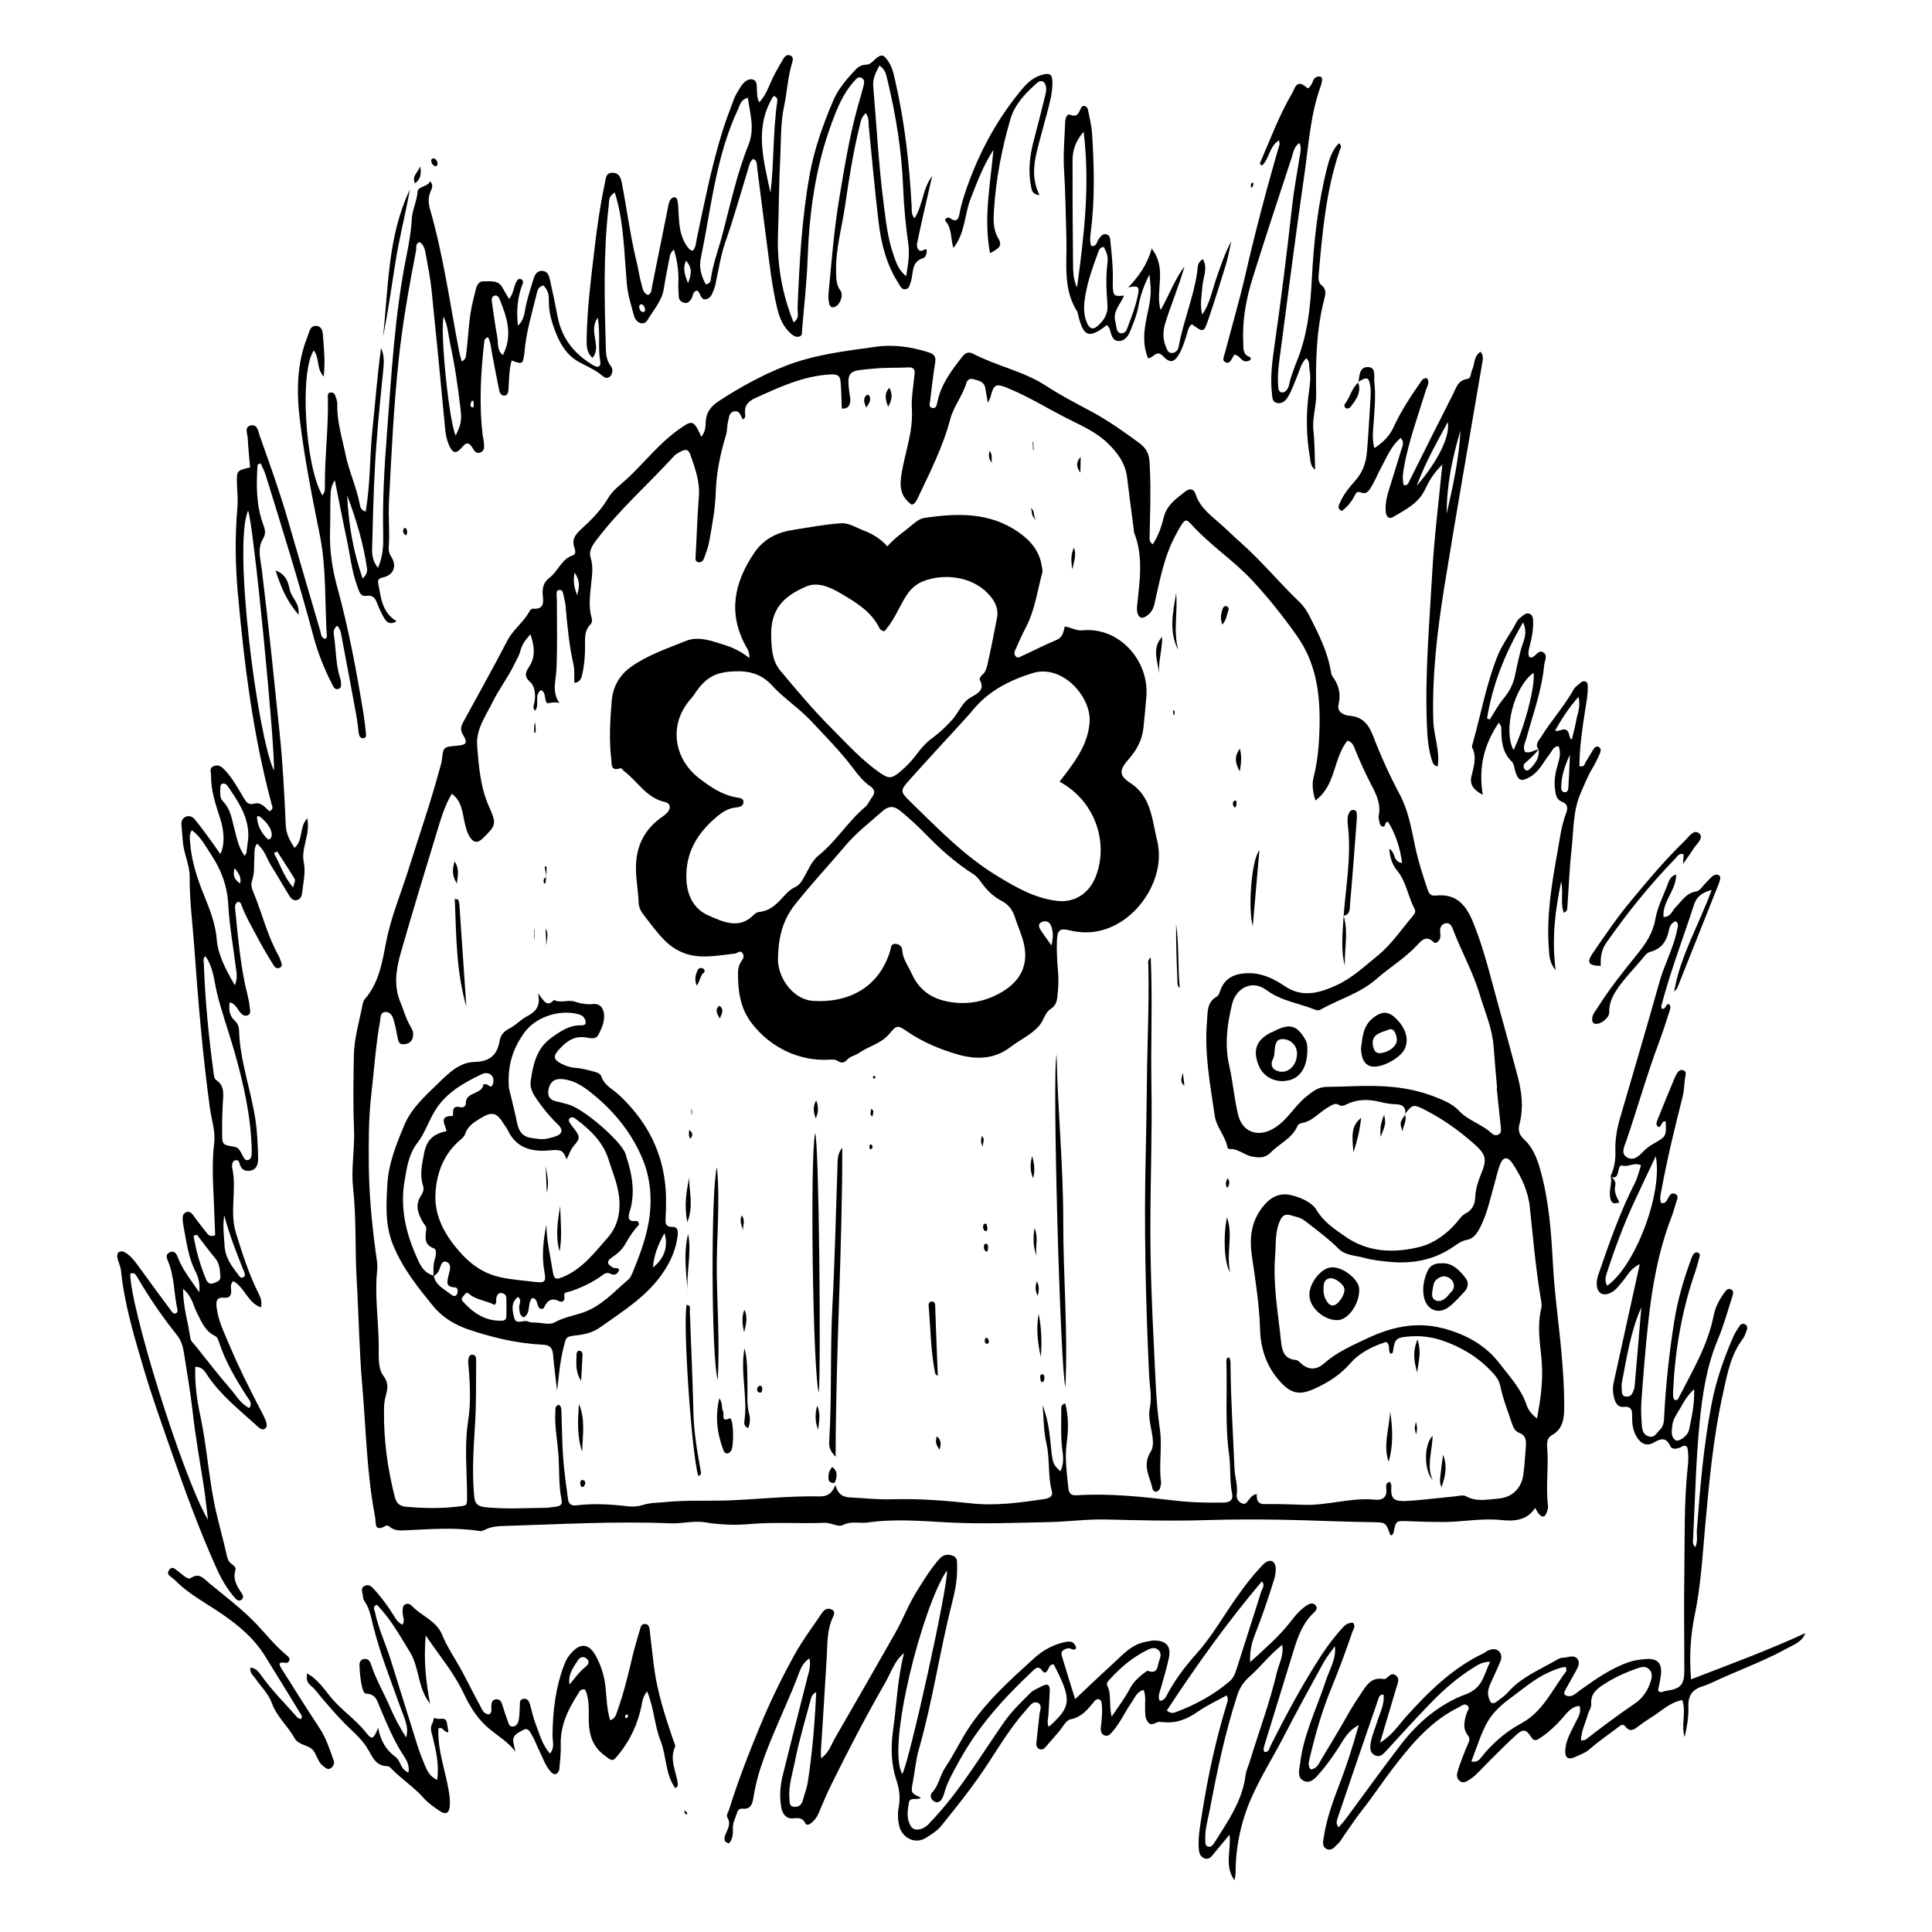 <?xml version="1.0" encoding="UTF-8"?>
<!-- Uploaded to: ICON Repo, www.iconrepo.com, Generator: ICON Repo Mixer Tools -->
<svg fill="#000000" width="800px" height="800px" version="1.1" viewBox="144 144 512 512" xmlns="http://www.w3.org/2000/svg">
 <g>
  <path d="m329.87 259.75c1.109-1.387 1.109-2.75 1.145-3.844 0.098-2.684 1.43-4.281 3.586-5.688 5.531-3.598 11.27-6.769 17.438-9.203 7.766-3.062 16.012-3.996 24.164-5.133 4.621-0.645 9.391 0.047 13.941 1.508 1.512 0.484 1.934 1.223 1.676 2.777-0.555 3.336-0.902 6.699-1.324 10.055-0.09 0.711-0.465 1.648 0.551 1.883 0.973 0.227 1.195-0.66 1.34-1.414 0.902-4.719 3.703-8.422 6.59-12.113 0.84-1.074 1.691-1.473 2.922-0.828 6.266 3.285 13.383 4.602 19.434 8.57 3.75 2.457 7.844 4.57 11.855 6.715 4.418 2.363 8.531 5.289 12.605 8.273 2.961 2.168 2.816 4.195 2.949 7.109 0.273 6.027 0.023 12.031-0.082 18.043-0.012 0.598 0.016 1.27 0.848 1.785 1.457-2.203 2.293-4.664 2.898-7.148 0.785-3.223 3.301-4.934 5.652-6.801 1.012-0.805 2.258-0.961 2.75 0.574 1.219 3.805 4.418 5.984 7.176 8.473 1.684 1.523 3.305 3.113 4.996 4.609 5.481 4.863 10.098 10.535 15.375 15.574 1.309 1.25 2.203 2.769 2.984 4.336 2.191 4.379 4.418 8.758 5.273 13.645 0.105 0.613 0.191 1.316 0.543 1.793 1.699 2.293 2.231 4.66 1.559 7.527-0.406 1.738 1.289 2.731 2.883 2.856 3.578 0.281 5.113 2.301 6.324 5.438 2.019 5.262 4.359 10.434 7.019 15.41 2.316 4.336 3.066 9.008 4.051 13.652 0.836 3.941 2.047 7.754 3.336 11.562 0.395 1.152 0.863 1.719 2.106 1.586 5.84-0.625 8.273 2.836 10.168 7.602 2.793 7.027 4.5 14.332 6.5 21.566 1.734 6.277 3.477 12.555 5.125 18.852 1.09 4.16 1.562 8.375 0.438 12.625-0.414 1.57-0.098 2.734 1.246 3.977 2.254 2.086 3.375 4.883 4.227 7.859 2.371 8.273 2.941 16.723 3.41 25.25 0.438 8.004 1.602 15.965 2.301 23.957 0.395 4.492 0.691 9.012 0.68 13.516-0.004 2.949-0.082 6.074-3.352 7.863-1.266 0.691-1.238 2.16-1.145 3.406 0.395 5.078-0.418 10.168 0.203 15.242 0.07 0.586-0.137 1.246-0.359 1.82-0.539 1.391-1.254 1.391-2.293 0.035-0.223-0.293-0.379-0.637-0.762-1.293-2.191 3.523-5.93 3.543-9.047 3.215-5.168-0.539-10.168 0.523-15.25 0.527-3.055 0-6.102-0.082-9.141-0.207-3.438-0.141-3.426-0.25-4.066 2.977-0.047 0.223-0.246 0.414-0.379 0.621-0.207 0.211-0.449 0.188-0.562-0.141-1.148-3.168-1.145-3.148-4.644-3.199-8.273-0.109-16.547-0.539-24.809-0.664-6.312-0.098-12.68-0.098-18.992 0.105-8.926 0.281-17.809 0.07-26.719-0.16-5.074-0.133-10.16 0.598-15.25 0.695-8.902 0.172-17.789 0.559-26.723 0.082-7.055-0.379-14.203-0.996-21.289 0.023-2.195 0.316-4.402-0.488-6.695 0.719-1.043 0.551-3.062-0.707-4.727-0.641-6.621 0.277-13.25-0.262-19.871 0.336-3.953 0.359-7.91 0.168-11.82-0.465-3.074-0.492-6.047 0.398-9.129 0.266-14.766-0.613-29.527 0.262-44.297 0.707-1.652 0.051-3.301 0.207-4.832 0.961-0.434 0.211-0.973 0.453-1.414 0.383-6.602-1.059-13.211-0.492-19.82-0.191-1.41 0.066-2.812 0.105-4-0.883-0.266-0.223-0.816-0.488-1.02-0.371-3.309 1.93-2.613-0.73-2.934-2.383-2.215-11.488-2.387-23.16-3.391-34.758-0.801-9.25-0.918-18.512-1.465-27.754-0.488-8.254-0.066-16.516-0.969-24.762-0.555-5.074 0.484-10.223 0.258-15.375-0.281-6.488-0.156-13.004-0.051-19.504 0.082-4.656 1.465-9.141 2.348-13.684 0.098-0.48 0.293-1.004 0.609-1.371 3.805-4.402 4.586-9.891 5.637-15.246 1.285-6.555 3.898-12.695 5.883-19.027 2.769-8.848 5.828-17.609 8.242-26.562 0.227-0.848 0.52-1.688 0.621-2.555 0.387-3.371 0.367-3.371 3.934-3.691 2.574-0.23 2.977-0.699 1.656-2.891-0.828-1.367-0.535-2.293 0.098-3.441 3.898-7.148 7.883-14.258 11.629-21.492 1.535-2.977 4.352-4.918 5.898-7.828 0.16-0.297 0.59-0.691 0.863-0.664 3.422 0.281 2.719-2.266 2.621-3.996-0.105-1.844 0.43-3.18 1.84-4.242 2.297-1.738 3.113-4.938 6.219-5.93 0.816-0.262 0.594-1.328 0.344-2.031-0.766-2.137 0.262-3.465 1.793-4.867 2.707-2.469 5.289-5.062 7.176-8.266 1.289-2.195 3.477-3.664 5.305-5.394 4.387-4.156 8.105-8.953 13.09-12.555 3.875-2.809 4.168-2.91 6.293 1.715zm186.41 179.61 0.09 0.066c0.316-1.723-0.469-2.731-2.188-2.769-1.547-0.039-3.031-0.273-4.516-0.645-2.926-0.734-5.812-0.754-8.594 0.539-0.711 0.328-1.387 0.785-2.133 0.312-1.113-0.707-1.883-0.031-2.785 0.457-2.527 1.367-4.328 3.93-7.438 4.359-0.324 0.047-0.734 0.395-0.867 0.699-1.395 3.316-4.805 4.66-7.117 7.07-1.371 1.426-2.934 1.414-4.871 1.062-2.156-0.395-3.754-2.168-6.039-2.004-0.172 0.012-0.504-0.246-0.535-0.418-0.523-3.019-2.906-5.32-3.356-8.348-1.223-8.309-2.797-16.582-2.066-25.059 0.215-2.519-0.102-5.047 2.613-6.59 0.469-0.262 0.719-1.012 0.922-1.594 1.16-3.344 3.758-4.465 7.082-4.59 3.773-0.141 6.973 1.379 9.934 3.391 4.644 3.148 9.059 1.934 13.684-0.16 4.254-1.926 7.488-5.043 11.004-7.894 3.789-3.078 6.375-7.09 9.477-10.695 0.449-0.52 0.605-1.117 0.277-1.734-1.758-3.293-2.156-7.164-4.664-10.184-1.266-1.523-1.859-3.512-2.023-5.664 1.707 0.781 0.898 3.461 3.41 3.727-0.562-4.098-1.734-7.688-3.738-10.938-1.043 0.098-0.523 1.309-1.301 1.305-0.543-0.004-0.828-0.52-0.926-1.027-0.121-0.613-0.367-1.281-0.242-1.855 0.656-3.066-0.664-5.715-1.988-8.238-1.516-2.898-2.84-5.859-4.09-8.863-0.453-1.09-0.719-2.402-2.215-2.801-3.812 4.731-2.969 11.793-8.484 15.859-0.727-2.352-0.957-4.258-0.449-6.289 1.109-4.402 1.457-8.914 1.547-13.426 0.172-8.508-0.852-16.652-6.039-23.973-3.648-5.144-7.543-10.066-11.828-14.66-4.891-5.246-11.008-9.234-15.859-14.559-1.672-1.84-1.914-1.715-3.269 0.492-0.328 0.535-0.605 1.102-0.91 1.652-3.254 5.793-4.383 12.258-5.828 18.59-0.387 1.688-1.082 2.691-2.438 3.477-1.047 0.609-1.723 0.145-2.035-0.848-0.18-0.578-0.223-1.246-0.16-1.855 0.664-6.59 1.793-13.191-0.797-19.648-0.09-0.223-0.035-0.5-0.066-0.746-0.594-4.602-1.23-9.195-1.773-13.801-0.434-3.699-2.422-6.43-5.039-8.992-3.059-3.004-6.84-4.66-10.586-6.539-5.211-2.609-10.156-5.723-15.559-7.984-3.672-1.543-4.121-1.32-5.055 2.309-0.086 0.336-0.309 0.641-0.684 1.387-0.273-1.617-0.441-2.812-0.676-3.988-0.336-1.715-1.883-1.867-3.195-2.266-0.891-0.273-1.57 0.266-1.789 1.012-0.996 3.394-3.375 6.16-4.289 9.617-1.93 7.324-5.375 14.07-8.602 20.898-0.367 0.785-0.797 1.586-1.598 1.754-3.281-2.293-3.234-5.273-2.613-8.742 0.977-5.481 2.996-10.785 2.648-16.523-0.188-3.082 0.422-6.223 0.715-9.332 0.121-1.258-0.238-1.859-1.664-1.785-3.039 0.156-6.102 0.016-9.125 0.316-6.379 0.641-7.488 0.066-6.344 7.266 0.074 0.492 0.18 1.02 0.086 1.492-0.191 0.984-0.5 1.961-2.246 1.832-0.098-2.363-0.102-4.742-0.309-7.106-0.137-1.562-0.77-2.055-2.766-1.941-7.219 0.414-13.496 3.394-19.852 6.273-1.586 0.719-2.766 1.691-2.734 3.652 0.012 0.629 0.402 1.5-0.508 2-0.695-0.789-0.734-2.371-2.266-2.141-1.449 0.223-1.41 1.57-1.684 2.641-0.312 1.211-0.207 2.457-0.578 3.691-1.496 4.926-2.543 9.965-2.699 15.113-0.133 4.41-0.953 8.715-1.723 13.027-0.281 1.582-0.875 3.129-1.449 4.641-0.211 0.559-0.789 1.043-1.523 0.84-0.785-0.215-0.684-0.828-0.645-1.496 0.309-5.25 0.43-10.516 0.863-15.75 0.336-4.035-0.996-7.644-2.281-11.305-0.441-1.266-1.23-1.441-2.367-0.828-0.672 0.363-1.352 0.656-1.891 1.238-6.871 7.523-14.602 14.277-20.742 22.469-1.059 1.41-1.918 2.91-1.41 4.484 0.781 2.41 0.371 4.711 0.137 7.062-0.301 2.996-0.715 5.992 0.137 8.961 0.191 0.66 0.145 1.219-0.352 1.723-1.492 1.508-1.422 3.414-1.391 5.297 0.039 2.519-0.141 5.023-0.656 7.488-0.242 1.168-0.469 2.484-2.18 2.648-0.066-1.723 0.105-3.359-0.238-4.891-1.125-5.043-1.637-10.148-2.062-15.27-0.09-1.117-0.367-2.223-0.625-3.32-0.137-0.59-0.309-1.309-1.188-1.109-0.613 0.141-0.598 0.715-0.59 1.211 0.004 0.504 0.074 1.004 0.074 1.5-0.004 6.137 0.168 12.281-0.117 18.41-0.137 2.949-1.281 5.859 0.797 8.82-1.223-0.367-2.231-0.039-3.238 0.07-0.941-0.984-0.156-2.793-1.648-3.508-1.934 1.445-0.266 3.84-1.566 5.508-0.766-0.91-0.281-1.605-0.156-2.328 0.332-1.93 0.137-4.176-1.16-5.32-1.863-1.641-1.027-2.828-0.18-4.168 1.691-2.684 1.281-5.336 0.293-8.449-1.445 1.5-2.324 2.852-2.715 4.434-0.312 1.246-1.004 2.277-1.531 3.402-1.672 3.535-4.117 6.644-5.82 10.125-1.789 3.664-4.438 7.164-4.086 11.543 0.438 5.481 0.84 10.973 3.144 16.137 2.055 4.602 1.906 4.938-1.633 8.41-1.305 1.285-2.418 1.25-3.391-0.258-0.816-1.27-1.164-2.715-1.496-4.207-0.574-2.543-0.695-5.394-3.332-7.344-2.074 3.473-3.031 7.106-4.121 10.664-3.188 10.422-6.367 20.848-9.359 31.32-1.246 4.344-2.019 8.785-0.156 13.25 0.867 2.074 1.426 4.277 2.578 6.242 0.441 0.754 0.871 1.531 0.816 2.465-0.086 1.496-0.906 2.289-2.387 2.445-1.457 0.152-1.566-0.906-1.77-1.918-0.324-1.598-0.598-3.211-1.09-4.762-0.297-0.953-0.977-1.949-2.141-1.867-1.367 0.098-1.199 1.367-1.371 2.312-1.18 6.539-1.605 13.164-2.363 19.75-0.699 6.109-0.684 12.246-0.641 18.328 0.059 7.734 0.789 15.492 1.82 23.191 0.215 1.613 0.562 3.269 0.398 4.863-0.711 6.769 0.398 13.492 0.414 20.238 0.004 2.613-0.207 5.84 1.195 7.68 1.793 2.363 0.934 4.051 0.48 6.141-0.211 0.969-0.273 1.984-0.281 2.977-0.098 7.809 0.918 15.477 2.867 23.051 0.453 1.754 1.324 2.449 3.141 2.602 4.438 0.379 8.844 0.488 13.289-0.031 2.707-0.316 2.715-0.09 2.715-2.746 0-6.641-0.746-13.324 0.277-19.91 0.762-4.906 0.527-9.723 0.121-14.59-0.039-0.5-0.141-1.008-0.07-1.496 0.102-0.711 0.156-1.633 1.215-1.531 0.77 0.074 0.883 0.863 0.871 1.461-0.059 5.633 0.051 11.281-0.293 16.898-0.395 6.387-0.84 12.746-0.227 19.148 0.191 1.996 0.887 2.695 3.019 2.91 5.359 0.555 10.695 0.195 16.047 0.145 0.887-0.012 1.77-0.223 2.656-0.312 1.066-0.105 1.684-0.59 1.449-1.707-0.766-3.699-0.598-7.461-0.797-11.195-0.215-4.109-1.117-8.176-0.871-12.316 0.047-0.754-0.086-1.543 0.938-1.77 0.742 0.516 0.66 1.289 0.684 2.023 0.141 4.004 0.16 8.02 0.449 12.016 0.262 3.613 0.797 7.211 1.258 10.809 0.16 1.246 0.68 2.012 2.266 1.809 4.555-0.574 9.117-0.273 13.664 0.246 1.289 0.145 2.57 0.074 3.785-0.312 2.102-0.676 4.266-0.613 6.414-0.832 5.332-0.527 10.672-0.227 16.008-0.402 8.156-0.273 16.277-1.238 24.445-1.082 1.906 0.035 3.316-0.484 4.297-3.019 0.742 2.699 2.223 3.215 3.953 3.301 3.691 0.18 7.391 0.605 11.074 0.488 7.027-0.211 14.016 0.324 20.957 1.082 6.574 0.719 12.938-0.207 19.355-1.129 1.199-0.172 2.422-0.629 2.023-2.137-1.098-4.156-0.457-8.48-1.441-12.68-0.762-3.258-0.691-6.711-0.988-10.082 1.117 2.992 1.699 6.031 2 9.098 0.637 6.422 0.574 6.43 2.699 8.422 0.84-1.691 0.828-3.43 0.574-5.18-0.52-3.621-0.336-7.266-0.332-10.898 0-0.676-0.227-1.523 1.047-1.918 0.953 3.562 0.832 7.168 0.371 10.66-0.52 3.945 0.059 7.742 0.434 11.609 0.152 1.586 0.645 2.191 2.332 2.086 8.691-0.551 17.301 0.402 25.906 1.41 4.301 0.504 8.641 0.605 12.973 0.523 1.461-0.023 2.555-0.586 2.207-2.281-0.699-3.465-0.328-7.019-0.805-10.469-1.137-8.238-0.43-16.512-0.719-24.758-0.012-0.344 0.012-0.945 0.855-0.934 0.086 0.488 0.242 0.961 0.246 1.441 0.035 9.285 0.676 18.547 1.039 27.82 0.09 2.379 0.934 4.664 0.605 7.098-0.133 0.957 0.488 2.035 1.578 2.363 0.898 0.273 1.27-0.625 1.738-1.188 0.48-0.578 0.961-1.16 1.996-1.359-0.059 1.465 0.133 2.711 2.141 2.68 3.438-0.051 6.879 0.066 10.312 0.188 6.379 0.227 12.566-2.012 18.988-1.355 1.859 0.191 3.188-0.691 2.887-2.926-0.098-0.699-0.172-1.566 0.961-1.805 0.133 0.324 0.395 0.66 0.371 0.984-0.207 3.859 0.605 4.363 5.344 4.004 3.812-0.289 7.613-0.766 11.426-1.129 1.004-0.098 2.242-0.473 2.988-0.055 2.812 1.562 5.719 0.863 8.578 0.637 3.598-0.281 6.098-2.629 6.621-6.191 0.383-2.594 0.488-5.223 0.711-7.844 0.125-1.473-0.105-2.766-1.727-3.379-1.203-0.453-1.633-1.473-2-2.578-1.059-3.203-2.328-6.344-3.019-9.656-0.262-1.266-0.816-2.344-1.688-3.309-2.445-2.707-5.106-4.891-8.496-6.672-4.422-2.324-8.727-3.719-13.668-3.359-3.863 0.281-4.144 0.527-4.672 4.242-0.02 0.156-0.363 0.266-0.559 0.402-0.883-0.852 0.086-2.301-1.18-3.184-3.582 1.133-7.055 2.84-9.539 5.691-2.59 2.969-5.707 4.977-9.168 6.578-4.062 1.879-6.375 1.738-9.688-2.039-3.379-3.844-4.902-8.531-5.043-13.504-0.188-6.543-1.219-12.969-2.156-19.418-0.727-5.008-0.238-9.594 3.387-13.723 2.066-2.359 4.438-3.102 7.047-2.469 2.523 0.613 5.481 1.898 6.695 3.941 1.941 3.25 4.863 5.106 7.699 7.082 6.039 4.211 13.082 4.375 19.793 2.648 3.582-0.918 7.059-3.402 9.648-6.469 0.734-0.871 1.359-1.855 2.41-2.387 1.812-0.926 2.422-2.492 2.504-4.348 0.09-2.035 0.672-3.961 1.441-5.82 1.812-4.383 1.473-5.426-2.215-8.652-3.824-3.34-7.934-6.211-12.473-8.551-3.066-1.578-3.406-1.621-5.449 1.172zm24.352-7.043c0.035-0.004 0.074-0.004 0.109-0.012-0.309-3.617-0.66-7.234-0.906-10.855-0.328-4.828-2.297-9.203-3.648-13.758-1.793-6.035-4.898-11.531-7.133-17.383-0.316-0.832-0.75-1.762-1.812-1.637-1.18 0.145-1.672 1.047-1.594 2.191 0.055 0.75 0.242 1.527-0.207 2.191-0.344 0.504-0.926 1.184-1.523 0.609-1.984-1.918-3.234-0.398-4.422 0.875-3.211 3.438-7.269 5.859-10.777 8.938-4.336 3.809-9.945 5.352-14.863 8.121-0.453 0.258-0.957 0.141-1.461-0.059-4.266-1.707-8.898-2.277-12.816-5.184-3.879-2.875-8.07-0.363-9.062 3.738-1.316 5.43-2.019 10.777-0.754 16.328 0.973 4.273 1.32 8.688 2.336 12.941 1.184 4.961 5.672 6.238 10 3.34 3.324-2.223 5.129-5.805 8.238-8.223 1.629-1.266 2.941-2.418 5.25-2.445 2.277-0.023 4.57-0.09 6.852-0.176 7.254-0.273 14.41 0 21.301 2.625 2.523 0.961 5.066 1.918 6.891 3.875 2.457 2.637 6.066 3.535 8.645 5.953 0.504 0.469 1.344 0.828 2.074 0.195 0.539-0.465 0.457-1.109 0.387-1.75-0.379-3.473-0.738-6.957-1.102-10.441zm10.68 87.59c1.102-5.707 1.719-10.82 1.168-16.137-0.441-4.309-1.113-8.715-0.012-13.09 0.176-0.695 0.023-1.496-0.102-2.231-1.371-8.172-2.09-16.414-2.961-24.641-0.441-4.172-2.238-7.949-4.539-11.441-1.344-2.035-2.555-1.855-3.41 0.414-0.574 1.516-0.891 3.129-1.344 4.691-1.148 3.965-1.934 8.035-3.844 11.766-0.77 1.5-1.719 2.992-3.402 3.301-1.762 0.316-2.973 1.395-4.316 2.262-4.887 3.164-10.309 4.109-15.961 3.629-2.379-0.203-4.84-0.465-7.129-1.113-2.242-0.637-4.898-0.586-6.641-2.316-2.769-2.762-5.898-5.062-8.977-7.445-1.195-0.922-2.484-1.133-3.824-1.508-1.582-0.441-2.254 0.168-2.863 1.566-1.301 2.984-0.984 6.07-1.23 9.168-0.613 7.668 0.777 15.141 1.559 22.676 0.246 2.398 0.754 4.699 3.953 4.949 0.539 0.039 1.062 0.66 1.535 1.074 2 1.727 4.102 1.449 5.871-0.121 3.379-3.008 7.453-4.785 11.465-6.676 6.332-2.973 12.812-4.516 19.914-2.715 6.137 1.551 11.473 4.516 15.141 9.32 2.613 3.422 5.75 6.711 7.168 11.004 0.418 1.215 1.238 2.414 2.781 3.613zm-254.36-218.16c0.441-1.754 1.031-3.531-0.691-5.992-0.492 2.613 0.066 4.312 0.691 5.992z"/>
  <path d="m302.41 228.18c-2.629 3.734 1.184 7.422-1.371 10.66-1.75-1.566-1.582-3.457-1.559-5.281 0.109-7.531 1.055-15.008 1.934-22.477 0.73-6.211 1.57-12.426 2.887-18.555 0.262-1.219 0.191-2.707 1.949-2.742 1.77-0.035 2.273 1.258 2.555 2.742 1.34 7.012 2.242 14.105 3.945 21.055 0.449 1.824 0.676 3.707 1.199 5.512 0.328 1.129 0.371 2.539 1.762 3.098 1.059-0.516 0.926-1.473 1.098-2.309 1.43-7.133 2.863-14.273 4.312-21.402 0.121-0.594 0.281-1.273 0.664-1.707 0.586-0.66 1.484-0.734 1.723 0.258 0.293 1.203 0.25 2.488 0.328 3.738 0.18 3.023 0.406 6.019 2.316 8.602 0.387 0.523 0.73 1.02 1.484 1.055 0.781-0.898 0.785-2.039 1.012-3.141 1.961-9.316 3.809-18.66 6.59-27.789 0.945-3.113 2.106-6.168 3.254-9.219 0.395-1.047 1.023-2.016 1.605-2.988 0.746-1.238 1.883-2.5 3.281-2.242 1.473 0.273 1.109 2.012 1.223 3.211 0.086 0.867 0.004 1.758 0.625 2.848 1.805-1.934 2.539-4.324 3.582-6.488 0.82-1.707 1.773-3.332 2.734-4.953 0.406-0.684 0.922-1.289 1.809-0.992 0.984 0.332 0.801 1.234 0.59 1.91-1.18 3.738-1.32 7.656-2.133 11.461-1.004 4.695-0.801 9.492-1.055 14.238-0.344 6.508-0.324 13.039-0.57 19.559-0.312 8.117 1.031 15.922 4.117 23.578 1.676-1.102 1.012-2.59 1.062-3.863 0.48-11.777 1.109-23.547 3.188-35.18 1.219-6.82 3.551-13.34 6.254-19.711 1.328-3.133 3.602-5.723 5.93-8.219 0.719-0.77 1.664-1.281 2.691-1.289 1.043-0.012 1.547-0.578 2.207-1.199 1.93-1.812 2.551-1.664 3.977 0.621 0.957 1.535 1.273 3.281 1.664 4.977 2.504 10.918 3.727 22.008 4.324 33.172 0.051 0.973-0.172 2 0.762 3.125 2.254-3.562 2.109-7.863 4.672-11.191-0.77 3.367-1.559 6.731-2.316 10.098-0.578 2.57-1.148 5.141-1.672 7.723-0.121 0.598-0.074 1.258 0.43 1.754 0.727 0.711 1.367-0.359 2.102-0.117 0.07 0.918-0.156 2.051-0.906 2.273-2.684 0.801-2.664 2.961-3.004 5.012-0.082 0.492-0.176 0.996-0.352 1.461-0.258 0.691-0.379 1.586-1.246 1.762-1.133 0.23-1.473-0.789-1.93-1.496-3.231-4.977-4.621-10.578-5.309-16.324-1.004-8.344-1.715-16.715-2.578-25.074-0.121-1.176 0.125-2.465-0.797-3.742-1.219 1.039-1.359 2.246-1.648 3.422-1.691 6.832-2.797 13.777-3.793 20.727-0.852 5.949-2.59 11.785-2.438 17.871 0.047 1.77-0.023 3.445 1.152 5.008 0.828 1.094 0.035 3.438-1.215 4.176-0.785 0.465-1.543 0.273-1.75-0.672-0.188-0.84-0.289-1.742-0.207-2.602 0.805-8.484 1.461-16.992 2.867-25.402 1.359-8.156 2.68-16.328 4.898-24.32 0.535-1.93 1.148-3.844 1.605-5.793 0.168-0.699 0.109-1.578-0.832-1.863-0.73-0.223-1.129 0.336-1.566 0.805-3.113 3.32-4.711 7.441-6.223 11.566-4.238 11.551-5.844 23.543-6.281 35.762-0.227 6.254-0.945 12.496-1.461 18.738-0.055 0.695 0.191 1.594-0.875 1.805-0.832 0.168-1.445-0.242-2.047-0.766-2.106-1.832-3.074-4.242-3.699-6.848-1.375-5.75-1.988-11.609-2.766-17.445-0.875-6.59-1.672-13.184-2.527-19.781-0.105-0.82 0.047-1.809-1.012-2.258-0.82 0.527-0.992 1.395-1.25 2.238-2.039 6.723-3.945 13.477-6.266 20.117-1.074 3.062-1.527 6.34-2.254 9.516-0.168 0.734-0.211 1.512-0.488 2.203-0.504 1.254-0.832 2.906-2.402 3.113-1.387 0.18-1.238-1.723-2.246-2.324-1.266 0.246-0.992 1.57-1.582 2.309-0.504 0.629-0.938 1.215-1.844 0.945-0.785-0.23-1.359-0.719-1.414-1.57-0.074-1.25-0.172-2.504-0.117-3.754 0.133-2.906-0.262-5.723-1.176-8.777-0.992 0.777-1.09 1.738-1.258 2.625-0.504 2.59-1.02 5.176-1.422 7.777-0.5 3.234-2.746 5.586-4.309 8.262-0.922 1.582-3.039 0.953-3.617-1.215-0.746-2.769-1.629-5.523-1.879-8.43-0.527-6.117-0.695-12.273-1.77-18.34-0.336-1.918-0.812-3.754-1.406-5.812-1.742 1.023-1.48 2.277-1.598 3.301-1.496 12.75-1.145 25.543-0.77 38.328 0.047 1.516 0.273 3.008 1.238 4.277 0.398 0.52 0.59 1.062 0.438 1.742-0.297 1.352-1.414 1.953-2.445 1.066-1.859-1.602-4.062-2.57-6.191-3.688-3.219-1.691-5.023-4.609-6.281-7.773-1.109-2.781-1.961-5.699-1.875-8.77 0.039-1.422-0.297-2.731-1.438-3.824-1.586 0.324-1.664 1.703-1.949 2.863-1.203 4.867-2.66 9.688-3.062 14.715-0.012 0.125-0.016 0.25-0.031 0.371-0.441 2.969-0.469 2.984-3.391 1.918-0.699 2.555-0.66 5.168-0.832 7.769-0.039 0.645-0.273 1.414-0.91 1.523-0.863 0.145-1.387-0.59-1.543-1.344-0.656-3.188-1.238-6.394-1.859-9.586-0.297-1.527-0.359-3.125-1.102-4.523-0.812 0.227-0.961 0.746-1.012 1.223-0.91 8.238-1.395 16.484-0.398 24.754 0.074 0.621 0.266 1.234 0.301 1.855 0.055 0.988 0.312 2.168-0.836 2.676-1.293 0.574-1.785-0.629-2.316-1.41-0.91-1.32-1.531-1.238-2.57 0-1.594 1.898-2.5 1.734-3.465-0.398-0.621-1.371-0.922-2.828-1.062-4.348-1.164-12.363-2.352-24.727-3.629-37.082-0.324-3.113-0.973-6.191-1.516-9.273-0.211-1.215-0.457-2.449-1.617-3.234-1.215 0.441-0.805 1.48-0.953 2.254-1.828 9.477-3.531 18.973-4.566 28.566-1.359 12.59-1.949 25.234-2.609 37.883-0.211 4.019 0.23 8.016-0.055 12.02-0.059 0.871 0.039 1.738 0.559 2.523 1.676 2.543 0.828 5.027-2.176 5.664-1.391 0.297-1.305 0.938-1.133 1.812 0.707 3.648 0.973 7.496 4.836 9.77-1.809 1.098-2.684 0.227-3.356-0.918-0.629-1.082-1.168-2.227-1.637-3.391-0.578-1.43-0.953-2.742-3.152-2.402-1.512 0.23-1.863-1.391-2.297-2.574-1.477-4.027-1.898-8.281-2.785-12.438-1.074-5.012-2.035-10.047-3.164-15.652-1.145 1.785-1.102 3.231-1.145 4.613-0.086 3.008-0.023 6.019-0.117 9.027-0.156 5.055 0.609 9.961 1.941 14.828 3.019 11.023 5.094 22.242 6.938 33.508 0.262 1.605 0.434 3.234 0.609 4.852 0.066 0.598 0.227 1.441-0.586 1.547-0.934 0.121-1.223-0.664-1.32-1.48-0.18-1.492-0.332-2.988-0.598-4.465-1.355-7.394-2.734-14.785-4.144-22.172-0.109-0.578-0.551-1.094-0.867-1.703-1.176 0.746-1.059 1.859-0.922 2.727 0.551 3.586 0.457 7.266 1.5 10.781 0.105 0.359 0.289 0.715 0.297 1.078 0.023 0.828 0.422 1.934-0.762 2.215-0.863 0.207-1.211-0.656-1.562-1.344-2.07-4.031-3.734-8.191-4.902-12.574-3.844-14.402-8.297-28.637-12.707-42.875-0.324-1.043-0.867-2.023-1.309-3.031-0.418 0.203-0.805 0.293-0.816 0.402-0.348 5.375-0.395 10.727 1.531 15.887 0.48 1.289 0.75 2.316-0.137 3.797-1.492 2.484-0.59 5.441-0.262 8.105 1.773 14.434 3.231 28.895 4.727 43.359 0.836 8.117 1.254 16.234 1.613 24.363 0.098 2.231 1.023 4.027 2.328 5.996 2.418-2.074 1.125-5.473 3.391-7.84 0.539 2.934-0.352 5.273-0.805 7.633-0.262 1.355-0.43 2.586-0.133 4.012 0.562 2.727-0.172 5.488-0.449 8.223-0.07 0.699-0.406 1.512-1.215 1.777-1.066 0.352-1.734-0.422-2.18-1.137-1.605-2.543-3.043-5.195-4.676-7.727-1.246-1.93-1.75-4.348-3.894-6.047-0.848 1.215-0.594 2.348-0.676 3.41-0.168 2.117 0.121 4.281-0.605 6.328-0.473 1.336 0.059 2.457 0.535 3.617 2.227 5.457 3.582 11.25 6.535 16.43 0.188 0.324 0.289 0.695 0.418 1.047 0.25 0.695 0.742 1.566-0.125 2.016-1.066 0.551-1.578-0.473-2.012-1.18-1.184-1.926-2.352-3.859-3.406-5.848-1.742-3.305-3.688-6.508-4.961-10.039-0.066-0.188-0.406-0.273-0.621-0.402-0.898 0.359-0.938 1.117-0.863 1.875 0.797 7.723 1.395 15.473 3.332 23.035 0.246 0.973 0.434 1.969 0.52 2.961 0.07 0.812 0.504 1.914-0.645 2.273-0.961 0.297-1.684-0.527-2.172-1.211-0.66-0.922-1.148-1.941-2.484-2.281-0.215 1.832-0.141 3.512 1.324 4.84 0.805 0.73 1.133 1.656 1.168 2.691 0.238 8.074 3.16 15.672 4.332 23.59 0.504 3.375 0.641 6.742 0.715 10.121 0.031 1.391-0.246 2.918-1.84 3.324-1.523 0.395-2.746-0.227-3.109-1.949-0.105-0.488-0.449-0.922-1.082-0.746-0.555 0.152-0.789 0.574-0.832 1.117-0.02 0.25-0.086 0.516-0.031 0.75 1.328 5.75-0.746 11.695 1.023 17.41 1.703 5.508 3.457 10.992 6.066 16.172 0.516 1.02 0.871 2.066 0.559 3.527-3.586-1.223-4.312-5.394-7.375-6.957-0.863 0.938-0.523 1.84-0.52 2.644 0.012 1.289-0.523 1.883-1.828 1.754-2.141-0.211-2.211 1.031-2.019 2.613 0.434 3.535 2.012 6.688 3.367 9.91 2.621 6.238 5.691 12.273 8.816 18.277 0.348 0.664 0.676 1.344 0.926 2.047 0.215 0.605 0.293 1.371-0.211 1.777-0.734 0.598-1.457 0.031-2-0.469-4.637-4.238-9.637-8.121-13.219-13.383-0.73-1.078-1.367-2.488-3.332-2.457-0.168 4.398 0.414 8.734 1.316 12.934 1.797 8.34 2.242 16.867 4.125 25.191 0.91 4.027 2.055 7.992 2.934 12.02 0.195 0.902 0.562 1.652 1.352 2.176 0.559 0.371 1.102 0.934 0.91 1.531-0.797 2.481 0.438 4.344 1.703 6.242 0.379 0.562 0.465 1.25-0.168 1.664-0.629 0.414-1.176 0.051-1.637-0.469-2.023-2.293-3.57-4.918-4.805-7.648-4.539-10.047-8.324-20.379-11.934-30.789-2.586-7.457-5.273-14.871-7.5-22.441-2.508-8.523-5.094-17.035-5.996-25.93-0.121-1.215-0.797-2.367-0.984-3.586-0.191-1.23 0.855-1.906 1.961-1.273 1.445 0.82 2.481 2.086 3.445 3.43 3.012 4.18 6.09 8.324 9.16 12.469 0.133 0.18 0.406 0.262 0.598 0.383 0.648-0.059 0.906-0.488 0.785-1.02-0.957-4.266-0.766-8.758-2.504-12.871-0.359-0.848-0.699-1.758 0.336-2.309 1.316-0.695 1.895 0.336 2.254 1.273 1.266 3.301 3.457 6.016 5.703 9.266 0.188-2.242-0.18-3.91-0.988-5.461-1.949-3.758-2.398-7.894-3.184-11.949-0.07-0.367-0.125-0.742-0.16-1.117-0.098-1.008-0.293-2.211 0.805-2.684 1.188-0.508 1.754 0.637 2.359 1.422 1.074 1.402 2.125 2.816 3.234 4.18 0.379 0.469 0.848 0.969 2.141 0.5-0.125-3.144-0.238-6.469-0.387-9.789-0.227-4.887-0.453-9.773 0.121-14.656 0.379-3.184-0.711-6.207-1.133-9.297-1.953-14.281-3.141-28.633-4.168-43-0.438-6.102-1.246-12.168-1.195-18.32 0.023-3.078-1.559-6.055-1.797-9.203-0.117-1.5-0.273-2.996-0.379-4.5-0.066-0.941 0.215-1.762 1.168-2.16 0.973-0.406 1.824 0.035 2.383 0.719 1.43 1.758 2.766 3.594 4.106 5.414 0.887 1.203 1.719 2.445 2.641 3.758 1.176-2.246 1.125-5.793-0.012-9.352-1.184-3.707-2.484-7.394-2.43-11.355 0.016-0.922-0.625-2.074 0.754-2.602 1.316-0.504 2.137 0.262 2.957 1.133 2.012 2.141 3.379 4.695 4.863 7.18 0.672 1.117 1.199 2.125 2.91 1.637 1.828-0.52 2.898 1.164 3.996 2.023 1.148-0.59 0.742-1.238 0.594-1.777-4.957-18.375-7.285-37.141-8.988-56.027-0.691-7.648-0.766-15.246-0.105-22.883 0.172-1.984-0.066-4.004-0.121-6.012-0.102-3.586-0.102-3.582 3.481-4.422-0.223-2.586-0.508-5.195-0.637-7.809-0.055-1.145-0.938-2.875 0.727-3.285 1.879-0.465 2.035 1.5 2.465 2.719 2.59 7.336 5.238 14.656 7.41 22.133 2.867 9.875 5.734 19.75 8.637 29.613 0.227 0.762 0.16 1.82 1.27 2.062 0.18-0.18 0.484-0.348 0.473-0.492-0.59-8.992-0.086-18.078-1.863-26.969-2.019-10.086-4.047-20.176-5.281-30.383-0.906-7.508-0.887-15.027 2.004-22.238 0.484-1.215 0.699-3.133 2.5-2.84 1.672 0.273 1.562 2.144 1.668 3.457 0.258 3.176 0.535 6.367 0.133 9.965-2.016-2.207-1.059-4.984-2.637-6.934-3.793 5.723-2.301 30.625 2.273 38.406 0.816-0.875 0.68-1.895 0.676-2.832-0.039-7.758 1.008-15.48 0.785-23.246-0.016-0.52-0.059-1.02 0.598-1.16 0.559-0.121 1.094 0.117 1.273 0.586 0.312 0.801 0.648 1.676 0.629 2.516-0.121 4.578 1.281 8.863 2.176 13.273 0.922 4.535 2.934 8.707 3.773 13.219 0.133 0.699 0.266 1.523 1.562 1.945 1.305-7.273 1.043-14.605 1.812-21.828 0.766-7.16 1.281-14.34 2.277-21.496 0.953 1.988 0.754 4.082 0.555 6.066-0.891 8.711-1.758 17.422-2.215 26.156-0.367 7.008-0.527 14.027-0.707 21.039-0.039 1.617 0.18 3.254 1.547 4.984 1.395-3.129 1.457-6.231 1.387-9.168-0.195-8.793 0.309-17.547 0.984-26.289 1.223-15.852 2.051-31.738 5.219-47.398 0.641-3.148 1.195-6.375 1.379-9.652 0.137-2.371 1.344-4.676 1.535-7.211 0.105-1.402 2.621-1.211 3.359-2.75 0.898 1.109 0.414 1.98 0.098 2.676-0.73 1.617-0.59 3.266-0.152 4.797 3.559 12.328 5.266 25.016 7.691 37.562 0.168 0.852 0.43 1.684 0.695 2.734 1.137-0.516 1.098-1.355 1.203-2.152 0.625-4.719 0.629-9.516 1.855-14.16 0.191-0.727 0.336-1.461 0.516-2.191 0.297-1.254 0.746-2.793 2.156-2.734 1.754 0.07 3.941-0.473 5.082 1.684 0.523 0.988 1.129 1.93 1.758 2.996 1.184-1.473 1.152-3.211 1.934-4.621 0.246-0.449 0.613-0.875 1.203-0.641 0.559 0.223 0.637 0.762 0.441 1.254-1.352 3.449-1.703 7.004-1.25 11.074 1.777-1.621 1.723-3.598 2.106-5.269 0.527-2.332 1.23-4.594 1.941-6.867 0.383-1.23 0.902-2.508 2.504-2.371 1.391 0.121 1.723 1.371 1.965 2.473 0.699 3.18 1.379 6.363 1.98 9.562 1.09 5.809 4.434 10 9.488 12.984 1.281 0.754 2.082 0.359 1.828-1.039-0.652-3.574 0.09-7.238-0.66-11.59zm-103.3 318.59c-0.379-3.066-0.664-6.152-1.152-9.203-1.027-6.418-2.152-12.82-2.883-19.285-0.574-5.09-1.461-10.141-2.238-15.203-0.289-1.855-0.66-3.668-1.906-5.223-3.836-4.801-7.32-9.844-10.41-15.145-0.414-0.707-0.801-1.652-1.996-1.184-0.133 8.488 13.684 53.488 20.586 65.242zm-0.715-149.41c-0.699 0.742-0.395 1.516-0.367 2.203 0.332 9.656 1.293 19.262 2.586 28.84 0.082 0.609 0.176 1.465 0.586 1.738 2.488 1.652 1.965 4.019 1.84 6.375-0.145 2.625-0.203 5.262-0.172 7.883 0.031 2.961 0.121 3.019 3.238 3.512 0.711 0.109 1.148 0.508 1.484 1.043 0.336 0.527 0.59 1.109 0.902 1.656 0.246 0.434 0.508 0.91 1.129 0.828 0.77-0.109 0.953-0.719 1.039-1.355 0.051-0.371 0.059-0.75 0.051-1.129-0.172-9.09-2.195-17.906-4.672-26.57-1.477-5.168-3.352-10.219-4.59-15.48-0.758-3.195-0.926-6.672-3.055-9.543zm178.68-236c-1.062 1.945-1.828 3.566-1.652 5.582 0.883 10.348 1.422 20.73 2.754 31.035 0.594 4.578 1.062 9.211 2.629 13.613 0.695 1.953 1.258 3.984 3.344 5.598 0.488-3.039 0.957-5.684 0.57-8.484-0.691-4.957-1.176-9.934-1.371-14.949-0.379-9.652-1.898-19.164-4.168-28.566-0.309-1.312-0.477-2.676-2.106-3.828zm-34.879 8.555c-1.941 0.516-2.074 1.895-2.574 2.957-5.918 12.566-7.144 26.27-9.906 39.598-0.508 2.453 0.141 4.801 1.355 6.918 0.996-0.273 1.211-0.742 1.273-1.23 0.535-4.121 2.062-7.992 3.102-11.98 2.098-7.996 3.836-16.113 6.914-23.805 1.73-4.324 0.387-8.215-0.164-12.457zm-132.45 109.41c-4.027 9.152 2.434 59.398 6.832 68.871 0.465-5.383-5.43-65.762-6.832-68.871zm-14.887 84.68c-0.621 0.902-0.578 1.637-0.543 2.348 0.238 4.785 1.543 9.316 3.305 13.766 1.641 4.141 3.438 8.156 3.812 12.801 0.332 4.09 2.336 7.965 4.812 12.191 0.762-1.949 0.449-3.16 0.309-4.324-0.691-5.691-1.762-11.359-2.066-17.07-0.262-4.938-1.859-9.219-4.539-13.227-1.477-2.211-2.688-4.664-5.09-6.484zm-2.344 121.57c0 4.891 1.355 8.863 1.91 12.938 0.125 0.934 0.867 1.512 1.414 2.191 3.066 3.824 6.051 7.715 9.266 11.41 1.523 1.754 2.691 3.941 4.961 5.019 0.883-1.23 0.031-2.055-0.48-2.832-3.027-4.648-5.84-9.395-7.578-14.691-0.191-0.59-0.371-1.25-0.996-1.547-2.746-1.316-3.672-3.906-4.922-6.375-0.926-1.832-1.16-4.098-3.574-6.113zm72.254-226.15c1.344-2.777 1.648-3.934 1.281-7.039-0.695-5.836-1.523-11.652-2.769-17.398-0.492-2.258-0.562-4.641-1.742-7.082-0.941 4.789 1.578 28.473 3.231 31.52zm83.41-64.297c0.977-7.981 0.625-16.016 1.77-23.965 0.098-0.664 0.176-1.57-0.992-1.688-5.211 8.414-2.555 17.055-0.777 25.652zm-139.32 175.71c0.25-0.484 0.43-0.691 0.465-0.918 0.117-0.734 0.145-1.484 0.273-2.223 1.074-6.082-2.082-10.75-5.285-15.402-0.281-0.406-0.684-0.742-1.258-0.629-0.664 0.125-0.656 0.676-0.66 1.148-0.02 1.238-0.246 2.629 0.695 3.57 2.098 2.106 2.359 4.84 3.074 7.465 0.637 2.352 1.055 4.82 2.695 6.988zm-12.672 100.38c-0.293 0.09-0.59 0.18-0.883 0.266 0.629 3.977 1.758 7.84 3.316 11.586 0.371 0.898 1.023 1.406 2.102 0.953 0.82-0.348 1.754-0.578 1.676-1.723-0.117-1.727-0.156-3.438-1.41-4.914-1.688-1.984-3.207-4.109-4.801-6.168zm39.812-195.95c0.352 7.422 1.535 14.715 4.109 22.066 0.973-0.988 1.281-1.777 1.16-2.66-0.938-6.66-2.891-13.059-5.269-19.406zm41.262-37.156c2.731-5.269 1.062-10.172-0.953-15.055-0.207-0.492-0.719-0.84-1.211-0.719-0.727 0.18-0.855 0.887-0.766 1.523 0.465 3.215 0.906 6.434 1.477 9.629 0.273 1.539-0.152 3.324 1.453 4.621zm-73.828 227.98c-0.473 2.766-0.07 5.481 0.102 8.211 0.191 3.066 1.926 5.32 3.672 7.602 0.281 0.371 0.574 0.906 1.211 0.625 0.578-0.262 0.555-0.766 0.363-1.25-1.996-4.961-3.969-9.934-5.348-15.188zm14.027-96.445c-0.293 0.152-0.586 0.297-0.871 0.449 1.629 2.828 2.469 6.031 5.109 9.109 0.227-1.129 0.629-1.859 0.406-2.231-1.477-2.484-3.082-4.894-4.644-7.328zm-5.371-9.25c0.125 2.383 1.137 4.359 2.875 5.992 0.215 0.207 0.719-0.059 0.887-0.422 0.664-1.426-0.805-4.047-3.18-5.668-0.07-0.047-0.219 0.031-0.582 0.098zm113.71-147.32c-0.934 2.07-0.316 3.707 0.527 5.977 0.969-2.394 1.168-4.09-0.527-5.977zm-119.65 160.98c-0.504 2.047 0.012 3.094 1.496 4.062 0.332-1.547-0.23-2.547-1.496-4.062zm107.72-149.43c-0.453 0.133-0.492 0.484-0.453 0.828 0.082 0.629 0.344 1.211 1.074 1.223 0.402 0.012 0.551-0.422 0.453-0.789-0.145-0.582-0.332-1.172-1.074-1.262zm-44.812 27.332c0.309 0.07 0.5-0.051 0.484-0.359-0.02-0.453 0.082-1.062-0.172-1.324-0.352-0.363-0.465 0.211-0.559 0.453-0.172 0.438-0.277 0.906 0.246 1.23z"/>
  <path d="m570.82 455.67c0.992-2.07 1.352-4.281 1.273-6.535-0.105-3.043 0.398-5.977 1.25-8.887 3.523-12.047 7.082-24.078 10.473-36.16 1.289-4.594 3.672-8.805 4.602-13.512 0.168-0.84 0.629-1.648-0.281-2.438-1.23 0.387-1.637 1.305-1.879 2.481-0.562 2.707-1.914 4.836-4.832 5.598-0.664 0.172-1.145 0.555-1.535 1.047-2.508 3.164-5.492 5.961-7.668 9.391-1.109 1.742-1.82 3.535-1.758 5.637 0.047 1.5-2.481 3.406-3.875 2.992-0.527-0.156-0.66-0.707-0.656-1.219 0.02-1.211 0.848-2.074 1.441-3.019 3.152-5.004 6.836-9.633 10.555-14.234 2.231-2.754 4.102-5.523 4.742-9.184 0.551-3.152 2.086-6.144 3.25-9.184 0.387-1.02 0.672-2.188 2.277-2.699 0.066 4.152-3.719 7.152-3.344 11.285 1.965-0.051 2.289-1.691 3.203-2.606 1.664-1.648 2.805-3.805 5.551-4.207 0.82-0.121 1.496-1.281 2.215-1.984 0.629-0.621 1.195-1.309 1.848-1.898 0.48-0.434 1.152-0.742 1.754-0.438 0.699 0.352 0.434 1.066 0.277 1.668-0.066 0.242-0.145 0.484-0.242 0.715-3.617 9.098-7.234 18.199-10.867 27.297-0.18 0.449-0.48 0.852-0.922 1.199 1.562-9.301 6.473-17.488 9.945-26.938-2.887 0.746-4.102 2.121-4.66 3.856-2.902 8.949-6.293 17.746-8.68 26.852-0.055 0.215 0.066 0.484 0.105 0.766 1.117 0.359 0.957-1.379 1.961-1.184 0.379 0.406 0.395 0.922 0.242 1.387-0.934 2.863-1.812 5.75-2.875 8.566-3.281 8.691-5.758 17.637-8.777 26.414-0.469 1.367-1.438 3.102 0.156 4.152 1.668 1.098 3.055-0.109 4.273-1.359 0.785-0.805 1.703-1.547 2.684-2.106 3.559-2.023 3.578-1.988 3.367-6.027-1.18-0.141-0.938 1.328-1.844 1.551-0.926-0.5-0.543-1.352-0.312-1.945 1.473-3.738 3.023-7.445 4.574-11.16 0.238-0.57 0.543-1.137 0.941-1.605 0.324-0.379 0.848-0.559 1.387-0.336 0.578 0.238 0.648 0.746 0.543 1.246-0.395 1.84-0.289 3.727-0.754 5.582-2.047 8.156-4.07 16.32-5.582 24.59-0.227 1.234-0.629 2.434-0.18 3.684 0.988 0.316 1.41-0.363 1.762-1.008 0.434-0.789 0.82-1.812 1.906-1.395 1.109 0.422 0.641 1.422 0.363 2.262-0.438 1.309-0.766 2.66-1.266 3.949-3.457 8.984-5.113 18.355-6.144 27.84-0.75 6.856-1.285 13.738-1.797 20.617-0.168 2.242-0.082 4.516 0.102 6.758 0.098 1.203 0.379 2.539 1.953 2.91 1.496 0.352 1.906-0.957 2.711-1.672 1.176-1.043 1.188-2.43 1.258-3.812 0.43-8.398 1.336-16.742 2.66-25.051 0.91-5.734 2.535-11.262 4.551-16.691 0.172-0.457 0.371-0.945 0.707-1.289 0.215-0.227 0.742-0.359 1.031-0.258 0.246 0.086 0.559 0.609 0.492 0.852-0.398 1.578-0.836 3.148-1.367 4.684-3.488 10.176-5.234 20.656-5.723 31.355-0.02 0.5 0 1.004 0.059 1.496 0.031 0.23 0.195 0.453 0.297 0.672 0.406 0.133 0.82 0.051 0.996-0.293 3.637-7.164 7.863-14.098 9.418-22.117 0.438-2.266 1.543-4.227 2.863-6.082 0.363-0.508 0.832-1.082 1.535-0.871 1.039 0.312 0.766 1.23 0.555 1.891-1.223 3.824-2.281 7.719-3.836 11.406-3.023 7.184-4.152 14.781-4.883 22.363-0.973 10.105-1.176 20.285-1.691 30.43-0.035 0.68-0.297 1.449 0.594 2.289 0.719-1.629 0.301-3.125 0.406-4.551 0.84-11.254 1.789-22.496 3.934-33.598 1.176-6.051 3.203-11.855 5.664-17.516 0.441-1.027 1.082-1.98 1.688-2.934 0.281-0.441 0.77-0.707 1.309-0.516 0.742 0.262 0.848 0.922 0.641 1.535-0.277 0.832-0.555 1.719-1.074 2.402-3.238 4.281-4.137 9.426-5.238 14.398-2.57 11.539-3.656 23.281-4.715 35.035-0.715 7.969-1.164 15.973-2.805 23.871-1.117 5.371-1.438 10.902-0.957 16.914 10.363-3.996 20.469-7.715 30.277-12.242-0.855 2.336-3.008 3.031-4.797 4.019-6.453 3.57-13.457 5.996-20.105 9.168-0.801 0.383-1.648 0.691-2.492 0.961-2.644 0.848-3.688 2.527-3.586 5.324 0.098 2.68-0.367 5.375-0.992 8.062-1.004-3.16 0.465-6.453-0.609-9.789-3.305 0.574-5.531 2.91-8.148 4.523-1.289 0.797-2.539 1.668-3.738 2.594-1.152 0.898-2.141 1.301-3.211-0.121-0.637-0.848-1.273-0.312-1.926 0.191-2.492 1.934-5.144 3.691-7.496 5.777-1.203 1.066-2.613 1.512-3.953 2.137-1.754 0.82-2.664 0.156-2.559-1.777 0.141-2.707 1.57-5.008 2.711-7.375 0.645-1.352 1.621-2.543 1.078-4.41-2.254 0.156-3.379 1.926-4.613 3.32-1.777 2.004-3.719 3.789-5.949 5.269-0.762 0.508-1.496 0.875-2.215-0.262-1.375-2.176-2.18-2.309-4.039-0.609-2.328 2.125-4.551 4.367-6.797 6.586-1.258 1.246-2.438 2.562-3.715 3.793-0.637 0.609-1.355 1.148-2.106 1.617-0.637 0.398-1.367 0.781-2.137 0.301-0.887-0.551-1.031-1.492-0.82-2.332 0.367-1.457 0.926-2.863 1.457-4.273 0.438-1.176 0.918-2.336 1.441-3.481 0.344-0.742 0.469-1.422-0.082-2.102-1.465-1.824-0.977-3.769-0.395-5.734 0.23-0.766 1.16-1.652 0.051-2.324-0.715-0.434-1.395 0.258-2.082 0.594-7.281 3.566-12.309 9.508-17.086 15.684-2.922 3.773-5.527 7.789-8.496 11.527-1.805 2.273-3.344 4.691-5.019 7.039-0.438 0.613-0.785 1.336-1.336 1.828-0.891 0.797-1.715 2.203-3.18 1.422-1.211-0.645-0.82-2.031-0.664-3.09 0.766-5.113 2.59-9.934 4.43-14.746 1.789-4.676 3.281-9.43 4.832-14.953-3.133 1.676-4.125 4.16-5.492 6.207-1.473 2.207-2.984 4.383-4.715 6.375-1.117 1.285-2.519 3.117-4.387 2.195-1.848-0.91-1.133-2.977-0.918-4.762 0.934-7.707 4.469-14.602 6.82-21.859 0.941-2.918 2.766-5.602 2.371-9.039-1.023 1.457-2.188 2.836-3.039 4.383-3.551 6.457-7.098 12.918-10.469 19.469-2.875 5.586-6.277 10.902-8.77 16.688-2.727 6.312-4.031 12.887-4.051 19.723 0 0.363-0.105 0.719-0.277 1.793-2.754-3.961-0.84-7.848-1.32-12.117-1.629 1.965-2.848 3.449-4.082 4.922-0.645 0.77-1.266 1.77-2.473 1.371-1.266-0.414-1.531-1.57-1.602-2.742-0.188-3.16 0.43-6.258 0.91-9.344 1.551-9.91 3.688-19.703 6.656-29.305 0.152-0.492 0.293-0.945-0.18-1.82-2.535 1.41-5.219 2.641-7.598 4.297-2.82 1.965-5.734 3.199-9.23 2.777-0.25-0.031-0.52 0.012-0.766-0.039-1.074-0.23-2.082 1.352-3.164 0.141-0.926-1.027-0.781-2.344-0.84-3.57-0.082-1.617 0.281-3.258-0.367-5.055-1.855 0.422-2.359 2.109-3.234 3.344-1.742 2.465-2.938 5.269-4.938 7.586-0.605 0.699-1.188 1.48-2.18 1.145-0.996-0.336-1.109-1.477-1.008-2.242 0.258-1.996 0.457-3.977 0.246-5.977-0.051-0.469-0.039-1.012-0.578-1.285-0.562-0.289-1.023-0.004-1.34 0.379-1.738 2.125-3.309 4.238-6.414 4.863-1.188 0.242-2.047 2.121-3.043 3.258-1.164 1.328-2.328 2.664-3.473 4.012-0.438 0.516-0.941 0.863-1.637 0.613-0.715-0.25-0.906-0.945-0.855-1.535 0.215-2.492 0.574-4.977 0.797-7.473 0.102-1.16 0.984-2.797-0.559-3.324-1.258-0.434-2.125 1.039-2.957 1.969-3.91 4.336-6.906 9.297-10.07 14.141-3.789 5.805-8.098 11.227-12.465 16.609-1.039 1.281-2.481 2.125-3.863 3.031-3.094 2.023-6.453-0.035-7.18-2.922-0.438-1.742-0.488-3.477-0.168-5.219 0.441-2.383 0.211-4.578-0.59-6.961-1.449-4.309-1.547-8.848-0.906-13.387 0.957-6.777 1.152-13.66 2.902-20.379-2.574 2.051-3.426 5.113-4.926 7.734-5.062 8.82-9.789 17.828-14.273 26.953-1.27 2.578-2.387 5.231-3.508 7.875-0.406 0.969-1.008 1.727-1.789 2.394-0.52 0.441-1.344 0.801-1.641 0.188-0.77-1.582-1.82-1.496-3.371-1.352-1.684 0.156-2.707-1.148-3.012-2.82-0.535-2.891-0.324-5.773 0.371-8.59 2.125-8.641 4.348-17.262 6.531-25.891 0.398-1.566 0.961-3.113 0.559-5.09-2.121 1.328-2.641 3.551-3.309 5.273-3.102 7.945-6.973 15.586-9.652 23.699-0.828 2.508-1.426 5.047-1.855 7.644-0.266 1.629-0.52 3.414-2.867 3.211-1.066-0.098-1.371 0.543-1.578 1.25-0.383 1.305-1.113 2.488-1.055 3.965 0.055 1.34 0.039 2.785-1.004 3.965-1.547-0.246-1.27-1.43-0.961-2.277 0.555-1.508 1.57-2.836 0.52-4.57-0.379-0.625 0.25-1.43 0.473-2.141 2.336-7.551 5.203-14.906 8.238-22.215 2.648-6.375 5.668-12.586 8.996-18.625 2.172-3.941 4.914-7.57 7.43-11.32 0.629-0.938 1.613-1.324 2.641-0.742 0.863 0.488 0.469 1.359 0.16 2.016-1.547 3.301-1.406 6.82-1.602 10.324-0.469 8.383-1.039 16.758-1.559 25.141-0.031 0.48 0.031 0.957 0.066 1.879 2.106-1.523 2.672-3.637 3.684-5.387 5.356-9.234 10.66-18.496 15.93-27.773 2.047-3.606 3.496-7.512 5.703-11.055 1.797-2.891 3.566-5.777 5.805-8.387 1.055-1.23 2.066-1.652 3.637-1.129 1.547 0.52 1.23 1.75 1.27 2.801 0.121 3.289-0.508 6.519-1.316 9.68-3.293 12.883-5.141 26.082-8.82 38.883-0.797 2.762-1.027 5.68-1.562 8.52-0.562 3.031-0.586 3.027 2.074 4.254-0.855 0.941-2.84-0.422-3.16 1.395-0.367 2.106-0.645 4.289 0.543 6.231 0.789 1.293 3.059 1.102 4.641-0.551 2.176-2.277 4.266-4.66 6.195-7.144 5.027-6.457 9.32-13.418 13.996-20.117 1.926-2.754 4.438-5.141 6.836-7.543 0.855-0.855 2.152-1.305 3.273-1.891 1.355-0.715 1.914-0.117 1.859 1.223-0.086 2.125-0.215 4.254-0.344 6.379-0.066 1.09-0.465 2.18 0.074 3.273 6.031-5.359 6.203-7.078 1.336-16.535-0.977-0.09-1.188 0.711-1.527 1.324-0.438 0.797-0.891 1.258-1.602 0.246-0.906-1.285-1.684-0.574-2.465 0.16-7.586 7.106-14.484 14.723-19.488 23.895-1.562 2.863-3.219 5.617-4.035 8.785-0.09 0.363-0.277 0.707-0.441 1.043-0.457 0.938-1.258 1.387-2.168 0.828-0.801-0.492-1.223-1.594-0.555-2.293 1.82-1.898 2.074-4.519 3.477-6.613 1.75-2.609 3.199-5.414 4.777-8.133 4.828-8.305 11.934-14.652 18.957-21.008 2.168-1.961 4.902-3.496 7.981-4.152 1.691-0.359 2.707-0.055 3.027 1.664-0.832 0.816-1.43-0.207-2.172-0.031-1.137 0.277-2.012 0.734-1.633 2.016 1.082 3.691 2.262 7.359 3.527 11.457 3.449-3.238 6.504-6.191 9.656-9.039 2.781-2.516 5.223-5.562 9.309-6.191 0.629-0.098 1.254-0.293 1.879-0.301 3.336-0.039 4.684 1.527 3.965 4.769-0.57 2.559-1.293 5.082-2.023 7.602-0.348 1.199-0.918 2.336-0.398 3.606 0.969-0.004 1.477-0.664 1.805-1.289 2.102-4.039 4.805-7.664 7.844-11.047 4.141-4.621 7.168-10 10.715-15.023 1.895-2.684 3.859-5.316 6.106-7.723 0.516-0.555 0.996-1.18 1.617-1.586 1.34-0.887 2.484-0.332 2.656 1.25 0.137 1.258-0.141 2.457-0.527 3.684-1.5 4.801-3.117 9.559-4.973 14.238-0.91 2.297-1.391 4.656-1.246 7.246 3.758-3.441 7.562-6.68 10.645-10.641 1.316-1.691 2.676-3.359 4.551-4.516 0.699-0.434 1.484-0.605 2.098 0.047 0.691 0.73 0.145 1.484-0.379 1.969-3.031 2.785-4.281 6.469-5.441 10.195-2.559 8.266-5.098 16.539-7.637 24.812-0.176 0.578-0.453 1.18-0.07 1.934 1.215 0.176 1.305-0.977 1.613-1.598 4.07-8.086 8.344-16.062 13.266-23.684 1.773-2.746 3.754-5.344 5.977-7.773 0.762-0.832 1.562-1.184 2.602-1.203 0.855 0.938 0.098 1.758-0.152 2.488-1.719 5.113-3.621 10.152-5.668 15.16-2.371 5.801-4.117 11.859-5.547 17.977-0.242 1.031-0.734 2.176 0.188 3.273 1.672-0.152 2.156-1.562 2.84-2.695 2.465-4.098 4.949-8.184 7.285-12.348 1.055-1.875 2.262-3.629 3.438-5.422 1.359-2.082 2.691-4.055 5.691-3.496 0.23 0.039 0.551-0.02 0.73-0.156 0.785-0.586 1.492-1.668 2.606-0.777 1.113 0.898 0.453 2.066 0.137 3.129-1.375 4.644-2.754 9.285-4.352 14.664 3.305-2.012 4.867-4.606 6.805-6.766 6.004-6.688 12.328-12.953 20.621-16.918 0.453-0.215 0.836-0.59 1.301-0.781 0.852-0.348 1.82-0.48 2.57 0.07 0.922 0.676 1.008 1.797 0.637 2.754-0.727 1.867-1.641 3.668-2.457 5.508-0.559 1.266-1.113 2.492-0.727 3.977 0.492 1.883 1.031 2.172 2.5 1.043 0.898-0.695 1.867-1.344 2.606-2.188 3.594-4.125 8.645-6.086 13.211-8.77 0.422-0.25 0.961-0.434 1.449-0.438 1.328-0.016 2.977-0.973 3.898 0.469 0.727 1.133-0.152 2.402-0.754 3.508-0.848 1.547-1.723 3.074-2.578 4.613-0.258 0.457-0.422 1.031 0.051 1.34 0.371 0.242 0.992 0.332 1.438 0.223 1.008-0.25 1.723-1.027 2.551-1.613 4.031-2.863 8.051-5.734 12.82-7.371 1.48-0.508 2.988-0.707 4.5-0.816 3.019-0.223 4.289 1.031 4.016 3.961-0.137 1.484-0.523 2.949-0.801 4.41 0.691 0.801 1.422 0.156 2.109 0.066 3.836-0.508 4.867-1.598 4.871-5.262 0.012-8.402-0.141-16.812-0.004-25.215 0.156-9.645-0.121-19.305 0.918-28.93 0.188-1.727 0.23-3.5-0.133-5.188-0.82-0.812-1.41-0.047-2.062 0.176-0.891 0.309-2.016 0.457-2.422-0.422-1.117-2.422-2.434-2.102-4.43-0.941-1.867 1.082-3.543 0.273-4.684-1.867-0.848-1.582-1.047-3.324-1.008-5.113 0.031-1.449-0.105-2.746-2.258-2.5-1.57 0.176-2.188-1.113-2.519-2.359-0.359-1.34-0.418-2.731-0.117-4.106 1.426-6.492 2.863-12.988 4.293-19.488 0.832-3.762 1.664-7.527 2.613-11.848-2.465 1.102-3.234 3.012-4.457 4.422-0.91 1.047-1.664 2.242-2.891 2.953-2.324 1.344-4.035 0.379-4.051-2.238-0.004-0.887 0.207-1.715 0.5-2.562 2.812-8.188 5.656-16.355 9.613-24.105 0.727-1.426 1.066-3.043 1.629-4.684-1.793-0.926-3.301 0.551-4.949 0.07-0.887-0.258-0.977 1.23-1.211 2.047-0.312 1.113-0.973 1.367-1.977 0.781zm-87.008 124.21c-3.438 2.731-5.785 5.894-8.691 8.465-1.621 1.43-2.594 2.938-3.223 4.883-3.215 9.906-5.352 20.062-7.269 30.266-0.508 2.695-1.359 5.356-1.219 8.148 0.035 0.707-0.066 1.664 0.945 1.773 0.641 0.07 1.109-0.492 1.457-1.055 3.531-5.617 7.422-11.059 8.277-17.887 0.152-1.223 0.734-2.394 1.098-3.594 2.398-7.906 5.324-15.652 7.211-23.711 0.523-2.269 1.859-4.363 1.414-7.289zm-30.602 17.426c1.012 0.805 1.676 0.695 2.254 0.48 5.246-1.965 10.125-4.57 14.379-8.211 0.871-0.746 1.371-1.719 1.727-2.848 2.203-7.027 4.516-14.02 6.699-21.051 0.227-0.73 1.066-1.512 0.145-2.606-9.242 10.914-17.445 22.445-25.203 34.234zm57.441-4.211c-0.816-0.047-1.109 0.367-1.273 0.848-3.621 10.539-7.254 21.078-10.816 31.641-0.246 0.73-0.66 1.664 0.18 2.672 0.656-0.762 1.324-1.449 1.891-2.211 4.871-6.57 9.629-13.23 14.617-19.715 4.527-5.883 10.211-10.73 17.184-13.32 4.578-1.699 4.742-5.152 6.481-8.625-2.125 0.004-3.246 0.82-4.398 1.535-4.227 2.613-7.934 5.856-11.355 9.391-4.035 4.176-7.957 8.453-11.859 12.746-0.836 0.918-1.617 1.707-2.898 1.129-1.23-0.555-1.355-1.668-1.211-2.883 0.258-2.137 1.18-4.07 1.793-6.098 0.711-2.316 1.973-4.551 1.668-7.109zm-115.7-32.91c-6.473 9.332-16.125 47.082-11.812 53.922 1.949-3.758 12.18-49.852 11.812-53.922zm138.97 50.625c1.305 0.211 1.906-0.188 2.394-0.816 2.977-3.809 6.578-6.977 10.832-9.281 5.801-3.141 8.211-8.973 11.906-13.789 0.156-0.207-0.039-0.676-0.086-1.184-1.727 0.207-3.168 0.836-4.644 1.5-3.742 1.691-6.769 4.41-10.02 6.766-2.312 1.676-4.606 3.758-6.012 6.168-1.879 3.215-2.894 6.914-4.371 10.637zm29.055-5.539c0.625-0.133 1.062-0.102 1.316-0.301 4.254-3.332 8.586-6.539 13.059-9.586 1.855-1.266 3.371-3.375 4.082-5.738 0.328-1.098 0.586-2.188-0.309-3.176-0.953-1.059-2.152-0.711-3.188-0.352-2.984 1.023-5.84 2.316-8.523 4.012-2.109 1.336-3.918 2.606-3.723 5.473 0.066 0.918-0.656 1.867-0.918 2.832-0.602 2.219-1.75 4.312-1.797 6.836zm19.82-154.86c-1.918 4.07-3.859 8.125-5.754 12.207-2.801 6.047-5.117 12.273-7.176 18.594-0.387 1.188-0.66 2.309 0.047 3.512 7.262-4.984 14.824-24.375 12.883-34.312zm-222.49 142.02c-1.219 0.648-1.328 1.461-1.512 2.152-1.426 5.336-3.031 10.637-4.098 16.043-0.648 3.293-1.777 6.57-1.484 10.012 0.07 0.836-0.105 1.984 1.031 2.16 1.234 0.195 2.188-0.371 2.523-1.723 0.395-1.582 1.043-3.113 1.293-4.711 1.211-7.805 1.859-15.664 2.246-23.934zm78.289 6.512c1.93-2.871 3.559-5.004 4.812-7.406 1.066-2.039 2.797-3.508 4.691-4.793 2.848 1.137 2.574-1.289 3.117-2.695 0.363-0.934 0.648-2-0.242-2.797-1.031-0.922-2.141-0.371-3.164 0.137-3.789 1.891-6.918 4.59-9.73 7.672-0.422 0.465-0.953 1.031-0.637 1.652 1.191 2.352 0.371 4.934 1.152 8.23zm140.37-108.49c-2.848 6.41-3.848 13.227-5.152 19.973-0.141 0.727-0.035 1.5-0.012 2.254 0.02 0.648 0.172 1.273 0.953 1.406 0.664 0.109 1.355-0.082 1.688-0.629 0.379-0.625 0.684-1.371 0.75-2.086 0.625-6.973 1.188-13.945 1.773-20.918zm13.996 21.688c-1.898 1.77-2.75 3.426-3.664 5.012-0.867 1.508-1.98 2.949-2.137 4.742-0.117 1.328-0.469 2.84 0.883 3.789 0.77 0.543 3.238-1.129 3.57-2.754 0.695-3.336 1.484-6.699 1.348-10.789z"/>
  <path d="m280.58 608.19c-1.945-2.57-4.602-4.117-6.902-6.027-2.984-2.473-5.023-5.664-6.629-9.055-1.734-3.668-3.961-6.988-6.359-10.23-1.152-1.562-2.254-3.168-3.871-5.457-0.578 6.641 0.051 12.332 1.164 18.051-3.352-4.027-2.734-9.438-5.371-13.703-2.691-4.359-5.133-8.852-8.785-12.531-1.184 0.625-0.57 1.375-0.438 2.016 0.887 4.309 2.781 8.297 4.102 12.469 2.371 7.496 4.664 15.02 7.031 22.516 0.605 1.906 1.32 3.777 2.09 5.629 0.613 1.473 1.32 2.938 3.254 3.836 0.539-4.004-0.281-7.598-1.148-11.184-0.324-1.34-0.926-2.684-0.055-3.984 0.273-0.406 0.023-1.598 0.891-1.145 0.938 0.488 2.5-0.613 2.867 1.09 0.18 0.84 0.277 1.699 0.418 2.578-1.203 0.109-1.492-1.613-2.648-0.992-0.289 5.723 1.828 11.023 2.731 16.531 0.223 1.352 0.406 2.754 0.273 4.106-0.188 1.891-1.168 2.289-2.746 1.184-1.445-1.012-2.969-2.023-4.117-3.332-2.516-2.867-5.742-4.938-8.395-7.633-0.348-0.359-0.805-0.867-1.215-0.867-2.996-0.004-3.918-2.207-5.106-4.301-1.164-2.066-2.832-3.742-4.602-5.394-2.832-2.641-5.356-5.621-7.883-8.559-0.902-1.047-1.652-2.215-2.762-3.082-0.988-0.777-1.238-1.785-0.977-3.254 2.754 1.547 4.394 3.996 6.125 6.144 2.863 3.547 6.75 6.031 9.547 9.629 1.5 1.934 1.918 1.691 3.152-1.359 0.594 3.367 2.082 5.891 4.609 7.738 1.422 1.031 1.258 3.324 3.422 4.109 0.441-2.398-1.062-4.027-1.988-5.562-2.227-3.68-3.848-7.586-5.508-11.508-0.715-1.688-1.078-3.684-3.582-3.809-0.695-0.035-0.941-0.734-1.109-1.371-0.523-1.953-0.676-3.949-0.797-5.953-0.047-0.801 0.145-1.598 0.992-1.828 1.008-0.273 1.691 0.242 2.012 1.23 1.301 4.07 3.5 7.758 5.176 11.672 1.16 2.715 2.574 5.324 4.195 7.856 0.801-2.777-0.48-5.074-1.324-7.457-2.641-7.41-5.598-14.723-7.481-22.375-0.508-2.07-0.871-4.156-2.051-6-0.266-0.418-0.59-0.918-0.578-1.371 0.02-1.023-0.934-2.363 0.473-2.996 1.266-0.578 2.039 0.473 2.828 1.344 1.773 1.977 3.309 4.102 4.711 6.34 0.594 0.945 1.074 1.988 2.434 2.625 0.801-1.184-0.055-2.383 0.047-3.508 0.066-0.73-0.102-1.566 0.801-1.93 0.867-0.348 1.426 0.211 1.969 0.754 2.516 2.523 6.219 3.691 7.738 7.426 1.359 3.344 3.496 6.379 5.231 9.586 1.605 2.973 3.066 6.019 4.711 8.973 0.559 1.008 0.906 2.414 2.469 2.457 0.922-0.559 0.527-1.387 0.578-2.074 0.07-0.91 0.109-1.859 1.316-1.914 1.117-0.051 1.426 0.816 1.691 1.703 0.398 1.32 0.812 2.641 1.309 3.93 0.25 0.66 0.379 1.629 1.352 1.594 1.062-0.039 1.473-0.988 1.621-1.824 0.223-1.223 0.211-2.488 0.277-3.738 0.039-0.734-0.121-1.613 0.91-1.777 1.148-0.188 1.547 0.66 1.805 1.535 0.492 1.684 0.805 3.43 1.449 5.055 1.059 2.641 1.691 5.508 3.828 7.898 1.328-1.586 0.664-3.258 0.676-4.758 0.039-6.543 0.82-12.941 3.219-19.105 0.379-0.969 0.891-1.777 1.547-2.555 2.562-3.031 4.906-2.82 6.75 0.621 1.445 2.695 2.297 5.543 2.57 8.586 0.246 2.727 0.328 5.488 1.176 8.379 1.375-0.414 1.582-1.516 1.934-2.504 1.652-4.621 2.801-9.375 3.926-14.141 0.598-2.555 1.367-5.078 2.102-7.602 0.168-0.574 0.387-1.27 1.199-1.258 0.977 0.016 1.223 0.727 1.316 1.516 0.379 3.238 0.727 6.481 1.133 9.715 0.848 6.731 2.941 13.145 5.109 19.539 0.203 0.594 0.676 1.344 0.48 1.785-1.578 3.445 0.383 6.578 0.734 9.844 0.039 0.379 0.039 0.73-0.68 1.094-2.684-3.734-2.277-8.457-3.891-12.531-1.605-4.055-1.688-8.539-3.551-13.094-1.199 1.426-1.273 2.75-1.535 3.996-0.973 4.594-2.883 8.777-5.836 12.469-1.832 2.293-1.805 2.109-4.062 0.398-2.891-2.195-3.871-5.062-4.016-8.488-0.125-2.973 0.316-6.035-0.996-8.867-1.258-0.309-1.559 0.676-2 1.371-2.629 4.066-4.609 8.324-4.449 13.32 0.066 2.121-0.188 4.258-0.383 6.383-0.039 0.441-0.363 1.031-0.734 1.238-0.637 0.352-1.16-0.117-1.602-0.609-1.461-1.621-2.039-3.707-3.019-5.582-0.641-1.219-1.039-2.57-1.75-3.742-0.527-0.875-1.055-2.481-2.457-1.664-1.164 0.68-2.973 1.25-2.625 3.25 0.164 0.816 0.363 1.645 0.543 2.481zm14.348-17.777c1.441-1.703 2.644-3.43 4.301-4.75 0.891-0.711 1.027-1.496 0.18-2.156-0.789-0.621-1.676-0.406-2.258 0.48-1.277 1.949-2.676 3.863-2.223 6.426zm15.551 8.406c-0.098-0.188-0.188-0.371-0.281-0.555-0.168 0.125-0.43 0.223-0.48 0.379-0.086 0.266-0.211 0.699 0.324 0.664 0.156-0.004 0.293-0.316 0.438-0.488z"/>
  <path d="m504.02 245.34c0.223-1.734 0.23-4.082 2.438-4.07 2.328 0.012 1.594 2.504 1.754 3.934 0.406 3.617 0.074 7.262-0.191 10.887-0.156 2.09-0.438 4.18 0.188 6.68 2.387-1.559 4.039-3.254 5.09-5.543 2-4.352 4.644-8.332 7.375-12.258 0.277-0.402 0.621-0.812 1.477-0.734 0.898 1.098 0.016 2.191-0.316 3.281-2.051 6.711-4.504 13.312-5.75 20.242-0.289 1.598-0.535 3.211-0.07 4.812 1.094 0.188 1.246-0.605 1.582-1.281 3.812-7.648 7.629-15.297 11.508-22.914 0.82-1.605 1.25-3.582 3.672-3.93 1.199-0.172 0.934-1.621 1.367-2.481 0.734-1.477 0.328-3.492 2.207-4.75 0.957 1.184 0.57 2.309 0.398 3.316-3.324 19.66-6.828 39.285-9.984 58.973-1.891 11.758-3.285 23.594-2.926 35.547 0.121 3.988 1.805 7.812 1.176 12.016-1.066-0.07-1.316-0.867-1.562-1.648-1.004-3.144-1.199-6.398-1.32-9.664-0.508-13.312 0.68-26.562 1.414-39.832 0.52-9.367 1.703-18.672 2.684-28.797-2.363 2.273-3.578 4.453-4.586 6.59-1.75 3.719-5.184 5.332-8.387 7.254-1.289 0.777-1.941-0.242-2.023-1.34-0.156-2.016 0.273-3.984 0.871-5.91 1.074-3.473 2.176-6.938 3.215-10.422 0.301-1.02 0.969-2.09-0.117-3.25-2.519 2.106-3.668 5.047-5.141 7.766-0.898 1.652-1.598 3.414-2.555 5.031-0.609 1.023-1.25 2.336-2.957 1.637-1.039-0.43-1.324 0.434-1.656 1.062-0.832 1.57-1.941 2.871-3.309 3.863-1.23-0.59-0.852-1.309-0.57-1.996 0.973-2.367 2.625-4.309 4.277-6.203 1.934-2.211 2.746-4.793 2.973-7.57 0.379-4.621 0.645-9.254 0.922-13.887 0.066-1.125 0.125-2.273-0.039-3.379-0.363-2.465-0.934-2.629-3.215-1.113zm27.02 12.773c-2.172 7.188-3.68 14.461-3.637 21.965 1.629-7.266 3.273-14.523 3.637-21.965zm-3.367-2.258c-2.82 5.305-5.879 10.5-8.242 16.922 5.637-6.551 8.945-13.25 8.242-16.922z"/>
  <path d="m490.17 238.93c-1.352 1.305-1.676 3.039-2.328 4.57-0.832 1.965-1.465 4.012-2.625 5.836-0.664 1.047-1.586 1.738-2.852 1.438-1.254-0.297-1.168-1.484-1.285-2.469-0.523-4.535 0.141-9.02 0.781-13.48 1.723-12.035 3.219-24.102 4.559-36.184 0.484-4.359 1.32-8.676 1.988-13.012 0.188-1.203 0.586-2.418-0.059-3.754-1.449 0.988-1.605 2.57-2.055 3.934-3.481 10.605-6.996 21.207-10.324 31.859-1.723 5.527-2.793 11.211-2.488 17.035 0.07 1.395-0.258 3.125 1.613 3.871 0.504 0.203 0.453 0.621 0.168 0.867-0.25 0.215-0.676 0.301-1.031 0.324-1.324 0.066-1.578-1.594-3.129-1.789-0.098 0.16-0.266 0.488-0.465 0.797-0.457 0.711-0.805 1.809-1.953 1.184-0.863-0.469-0.348-1.367-0.172-2.047 1.844-7.039 3.898-14.027 5.531-21.109 2.676-11.609 5.703-23.121 9.055-34.551 0.059-0.211-0.07-0.473-0.172-1.062-2.562 1.656-2.555 4.812-4.394 6.613-0.598-0.047-0.691-0.434-0.543-0.762 2.66-6.102 4.941-12.375 8.332-18.148 0.852-1.445 1.266-4.141 3.949-1.691 0.543 0.492 0.832-0.262 1.125-0.605 0.562-0.664 0.516-1.738 1.414-2.16 0.312-0.145 0.746-0.215 1.074-0.133 0.379 0.098 0.539 0.504 0.48 0.898-0.074 0.492-0.141 1.004-0.312 1.473-2.762 7.512-3.211 15.453-4.332 23.25-2.254 15.633-4.277 31.301-6.332 46.965-0.406 3.102-0.926 6.211-0.66 9.367 0.059 0.742 0.082 1.684 1.043 1.742 0.812 0.051 1.355-0.707 1.652-1.391 0.297-0.68 0.332-1.465 0.57-2.176 0.52-1.551 1.027-3.102 1.648-4.613 2.863-6.969 3.606-14.262 3.996-21.695 0.523-10.012 1.594-19.996 4.082-29.762 0.574-2.254 1.328-4.566 3.078-6.387 1.043 0.664 0.406 1.359 0.207 1.953-3.582 10.57-4.551 21.562-5.516 32.562-0.102 1.137-0.23 2.336 0.781 3.144 1.402 1.125 0.961 2.535 0.629 3.82-2.109 8.227-2.246 16.621-2.098 25.004 0.055 3.281-1.098 6.394-0.73 9.691 0.371 3.344 0.316 6.734 0.457 10.316-1.273-0.902-1.188-2.176-1.391-3.34-1.031-5.856-1.047-11.719-0.207-17.602 0.266-1.859 0.469-3.75 0.102-5.617-0.184-0.922 0.223-2-0.863-2.977z"/>
  <path d="m551.76 342.61c-1.098-1.309 0.031-2.328 0.605-3.254 2.727-4.375 6.219-8.246 8.746-12.762 0.293-0.523 0.875-0.902 1.355-1.316 0.469-0.406 0.941-0.918 1.656-0.672 0.781 0.273 0.641 1.012 0.648 1.594 0.02 2.016-0.367 3.984-0.68 5.969-0.781 4.934-1.496 9.879-1.527 14.848 1.293 0.406 1.352-0.559 1.703-1.137 0.59-0.961 1.152-1.945 1.758-2.902 0.395-0.629 0.828-1.512 1.719-0.984 0.816 0.484 0.359 1.402 0.074 2.051-0.551 1.266-1.164 2.508-1.883 3.684-1.195 1.945-1.965 4.07-2.902 6.133-2.254 4.949-1.984 10.297-2.574 15.496-0.551 4.852-0.707 9.742-1.062 14.617-0.051 0.707 0.07 1.562-0.988 1.898-0.945-2.695-0.047-5.512-0.68-8.242-1.566 7.523-2.559 15.07-1.465 23.512-1.727-2.133-1.648-3.906-1.785-5.582-0.711-8.715 0.742-17.266 2.273-25.785 0.621-3.441 1.012-6.941 2.281-10.27 0.453-1.195 0.57-2.402-1.137-3.055-1.508-0.578-1.656-2.117-1.824-3.488-0.262-2.152 0.137-4.254 0.742-6.309 0.465-1.57 0.902-3.129 0.258-4.871-1.465-0.047-1.703 1.23-2.363 2.031-1.664 2.031-2.711 4.574-5.106 6.004-2.438 1.461-3.269 1.145-4.066-1.5-0.25-0.836-0.297-1.91-0.855-2.445-2.672-2.539-2.812-5.738-2.812-9.035 0-0.324-0.289-0.641-0.637-1.367-3.941 5.812-5.488 11.855-4.273 19.184-2.578-1.391-3.488-2.812-3.023-4.863 0.578-2.559 1.523-5.074 0.195-7.684-0.137-0.273 0.051-0.73 0.152-1.09 2.18-7.715 3.57-15.633 6.566-23.137 1.32-3.301 3.551-6.062 5.144-9.195 0.266-0.527 0.848-0.926 1.324-1.328 0.578-0.488 1.211-1.02 2.039-0.691 0.848 0.332 0.906 1.152 0.934 1.906 0.07 2.277-0.324 4.488-0.918 6.688-0.258 0.945-0.543 1.945-0.051 2.918 0.262 0.016 0.52 0.098 0.715 0.023 1.023-0.371 1.664-2.055 2.887-1.344 1.371 0.797 0.406 2.238 0.301 3.414-0.621 6.672-2.961 12.938-4.695 19.348-0.316 1.18-1.082 2.328-0.383 3.633 1.34 0.539 2.394-0.559 3.621-0.641-1.082 1.352-2.352 2.508-3.648 3.648-0.449 0.395-0.492 1.203 0.023 1.684 0.637 0.59 1.145-0.004 1.547-0.418 1.359-1.359 2.309-2.902 2.07-4.914zm-13.68-8.242c0.242 0.105 0.48 0.211 0.719 0.316 1.203-1.859 2.238-3.856 3.648-5.547 1.582-1.898 2.637-3.926 3.09-6.324 0.422-2.211 0.969-4.402 1.496-6.594 0.52-2.125 2.016-4.172 0.605-7.289-4.949 8.457-8.109 16.648-9.559 25.438zm12.328-12.07c-5.148 3.664-8.141 15.203-5.309 20.465 2.914-5.879 5.836-17.133 5.309-20.465zm11.918 6.375c-2.75 3.102-4.508 5.934-6.219 8.961 1.309 0.379 2.106-0.883 3.144-0.051 0.805 0.648 0.414 1.84 1.289 2.453 0.418-1.777 0.906-3.449 1.188-5.16 0.309-1.785 1.211-3.519 0.598-6.203zm-2.277 15.305c-1.281 2.828-2.328 5.684-2.309 8.785 0.004 0.484 0.133 1.027 0.715 1.152 0.871 0.191 1.133-0.516 1.168-1.082 0.191-2.945 0.297-5.902 0.426-8.855z"/>
  <path d="m457.89 214.59c-1.406 5.219-3.613 10.137-5.144 15.285-0.648 2.191-0.555 4.18 0.309 6.223 0.297 0.707 0.574 1.496 1.508 1.449 1.012-0.047 1.633-0.746 1.797-1.672 1.199-6.676 3.918-12.984 4.902-19.711 0.176-1.195-0.066-2.562 1.527-3.492 1.371 2.465 0.035 4.793-0.137 7.129-0.18 2.481-0.711 4.961-0.047 7.57 2.031-2.918 2.625-6.394 3.75-9.652 1.137-3.301 2.246-6.609 3.945-9.773-0.473 2.086-0.828 4.211-1.445 6.254-1.457 4.801-2.984 9.586-4.59 14.344-1.238 3.652-1.316 3.629-4.414 1.367-1.082 0.848-1.109 2.156-1.508 3.316-0.527 1.535-1.008 3.125-1.809 4.519-1.344 2.332-2.43 2.609-4.312 0.645-1.828-1.91-2.551 0.609-3.988 0.539-0.973-2.371-1.145-4.758-0.91-7.297 0.383-4.109 2.039-8.062 1.543-12.27-0.07-0.609-0.117-1.219-0.242-2.609-1.664 3.176-2.469 5.848-2.969 8.609-0.383 2.121-1.234 4.074-1.996 6.062-0.539 1.41-1.41 2.934-3.148 2.941-1.77 0.012-1.953-1.668-2.367-2.977-0.141-0.453-0.488-0.848-0.75-1.281-4.887 3.769-6.242 3.254-7.719-2.797-0.059-0.242-0.055-0.527-0.18-0.727-3.898-6.031-2.691-12.828-2.887-19.375-0.18-6.141-0.25-12.277-0.629-18.418-0.25-4.109 0.156-8.262 0.297-12.395 0.031-0.898 0.402-2.309 1.211-2.004 2.16 0.812 2.312-0.453 3.023-1.824 0.449-0.867 1.605-0.594 1.844 0.645 0.395 2.098 0.934 4.188 1.062 6.301 0.555 8.77 0.762 17.547-0.383 26.301-0.145 1.117-0.273 2.246 0.156 3.356 1.508 0.262 1.426-1.152 1.996-1.844 0.562-0.691 1.031-1.535 2.121-1.188 0.891 0.281 0.887 1.129 0.961 1.875 0.348 3.371 0.715 6.742 0.645 10.137-0.016 0.75-0.055 1.512 0.016 2.258 0.195 2.047 0.387 2.156 2.957 1.93-0.934 2.312-3.109 4.195-2.277 6.977 0.141 0.48 0.141 0.992 0.246 1.48 0.16 0.754 0.406 1.527 1.367 1.523 0.68-0.004 1.199-0.457 1.426-1.09 1.16-3.168 2.469-6.301 3.012-9.645 0.273-1.691-0.266-1.918-2.672-1.41 2.797-2.902 5.078-6.121 6.211-10.305 4.227 5.356 0.852 11.07 2.371 16.309 2.223-3.859 3.684-8.016 6.32-11.59zm-26.711-35.688c-2.227 2.621-2.934 4.984-2.938 7.516-0.012 9.16 0.016 18.32 0.125 27.473 0.023 2.106 0.059 4.273 1.066 6.277 1.824-13.508 3.488-26.973 1.746-41.266zm5.305 30.535c-0.969 0.109-1.199 0.742-1.41 1.309-1.34 3.637-2.676 7.285-3.367 11.105-0.469 2.578-0.75 5.223 0.367 7.75 0.707 1.598 1.629 1.875 2.898 0.715 1.605-1.465 2.715-3.164 2.519-5.551-0.301-3.727-0.457-7.477 0.012-11.215 0.188-1.527-0.25-2.891-1.02-4.113z"/>
  <path d="m218.05 584.84c0.109 0.348 0.152 0.742 0.344 1.043 3.422 5.391 6.797 10.809 10.316 16.133 1.758 2.656 2.66 5.613 3.715 8.531 0.277 0.766-0.055 1.5-0.707 2-0.816 0.629-1.387-0.023-1.988-0.453-1.652-1.164-1.777-3.445-3.074-4.578-1.289-1.129-3.594-1.082-4.606-2.906-1.789-3.234-4.734-5.672-6.031-9.336-0.84-2.383-2.902-4.336-4.383-6.508-0.539-0.789-1.484-1.402-1.289-2.84 1.387 0.141 2.047 0.922 2.812 2 2.836 4.004 6.348 7.477 9.594 11.156 0.223 0.25 0.621 0.352 0.898 0.5 0.488-0.348 0.395-0.766 0.211-1.062-3.199-5.238-6.402-10.473-9.648-15.684-2.949-4.734-6.922-8.027-11.445-11.145-4.121-2.84-8.68-5.16-12.238-8.781-0.527-0.535-1.199-0.934-1.738-1.461-0.414-0.406-0.277-0.941 0.016-1.375 0.422-0.629 1.012-0.719 1.621-0.273 0.711 0.523 1.379 1.113 2.086 1.648 0.609 0.457 1.43 1.168 2.039 0.75 2.277-1.566 3.535 0.227 4.871 1.336 4.379 3.633 9.008 7.062 12.852 11.195 2.449 2.629 4.707 5.438 7.492 7.766 0.484 0.402 1.117 0.828 0.906 1.516-0.312 1.027-1.211 0.562-1.926 0.555-0.199-0.004-0.422 0.164-0.699 0.273z"/>
  <path d="m406.37 211.11c-1.785-9.441 0.117-18.367 0.898-27.387-2.648 4.055-4.281 8.449-6.004 12.832-1.688 4.289-1.461 9.23-4.594 13.145-0.801-2.422-0.301-5.023-2.082-7.078-0.473-0.543 0.598-1.223 1.102-0.855 2.066 1.512 2.383-0.098 2.641-1.414 0.578-2.969 1.57-5.809 2.625-8.625 3.324-8.863 7.941-17.027 14.078-24.328 1.41-1.676 3.074-3.031 5.246-3.613 1.961-0.523 2.59-0.055 2.621 1.941 0.039 2.785-0.691 5.465-1.395 8.137-0.898 3.394-1.867 6.769-2.707 10.184-0.934 3.797-1.305 7.613 0.68 11.668-1.762-0.176-2.012-1.125-2.195-2.035-0.852-4.141-0.438-8.223 0.629-12.277 1.082-4.121 2.141-8.254 3.152-12.395 0.176-0.715 0.277-1.535 0.098-2.227-0.301-1.188-1.246-1.754-2.277-0.852-3.074 2.684-5.961 5.703-7.106 9.609-2.258 7.715-3.785 15.602-4.332 23.633-0.188 2.742-0.379 5.535 1.148 8.07 1.285 2.125-0.305 2.773-2.227 3.867z"/>
  <path d="m590.01 372.98c0.09-1.324 0.133-1.91 0.172-2.551-1.145-0.48-1.598 0.457-2.137 1.02-6.785 6.973-12.844 14.52-18.398 22.465-1.32 1.883-1.516 3.918-1.422 6.062-3.188-0.059-3.84-0.855-2.227-3.219 3.258-4.781 6.531-9.586 10.227-14.035 4.504-5.422 9.039-10.852 14.133-15.77 1.098-1.062 2.453-3.293 3.898-2.133 1.449 1.168-0.605 2.762-1.414 4.051-0.742 1.156-1.562 2.266-2.832 4.109z"/>
  <path d="m245.48 233.45c1.48-13.234 1.219-26.773 7.148-39.238-1.168 6.574-2.875 13.039-3.894 19.652-1.008 6.543-1.965 13.09-3.254 19.586z"/>
  <path d="m223.12 306.91c-3.144-3.648-4.644-7.269-6.098-11.742 3.059 1.195 3.379 3.43 3.805 5.262 0.48 2.062 2.633 3.363 2.293 6.481z"/>
  <path d="m503.91 245.27c0.988 2.746-0.578 4.731-2.117 6.699-0.172 0.223-0.742 0.359-1.008 0.25-0.535-0.223-0.648-0.828-0.324-1.234 1.391-1.758 1.715-4.156 3.551-5.629 0-0.012-0.102-0.086-0.102-0.086z"/>
  <path d="m570.78 455.67c0.867 0.641 1.523 1.57 1.281 2.543-0.418 1.691 0.402 3.023 1.094 4.41-2.121 0.836-2.359-0.469-2.504-1.762-0.195-1.727 0.613-3.426 0.203-5.18-0.031-0.012-0.074-0.012-0.074-0.012z"/>
  <path d="m255.36 188.07c0.402 2.301-0.004 3.43-1.375 4.523-0.926-2.004 0.672-2.664 1.375-4.523z"/>
  <path d="m259.96 187.3c-0.031 0.473-0.23 0.871-0.66 0.727-0.605-0.207-0.969-0.75-1.023-1.387-0.035-0.406 0.277-0.75 0.691-0.641 0.648 0.18 0.949 0.703 0.992 1.301z"/>
  <path d="m325.68 623.97c0.152 0.18 0.363 0.336 0.438 0.539 0.098 0.266-0.109 0.414-0.383 0.246-0.172-0.105-0.312-0.348-0.352-0.551-0.062-0.336 0.078-0.426 0.297-0.234z"/>
  <path d="m475.67 193.88c-0.09-0.332-0.203-0.543-0.195-0.762 0.012-0.367 0.188-0.66 0.59-0.754 0.035 0.191 0.145 0.406 0.098 0.574-0.102 0.305-0.297 0.578-0.492 0.941z"/>
  <path d="m251.65 285.9c-0.875-0.488-0.969-1.125-0.641-1.844 0.047-0.102 0.527-0.16 0.57-0.098 0.379 0.621 0.426 1.254 0.07 1.941z"/>
  <path d="m342.59 318.39c0.07-1.637-0.5-2.359-0.906-3.098-4.785-8.68-3.184-16.781 2.125-24.668 2.488-3.691 5.859-5.473 10.27-6.176 4.231-0.676 8.453-1.473 12.727-1.777 2.102-0.152 3.965 1.102 5.875 1.832 2.363 0.898 4.578 2.152 6.469 4.281 2.09-2.379 4.621-4 6.887-5.934 0.902-0.77 1.891-1.441 2.977-1.602 8.695-1.285 17.262-1.547 24.918 3.793 3.234 2.258 5.602 5.09 6.16 9.105 0.07 0.492 0.281 1.031 0.16 1.48-1.344 4.914-1.98 10.027-4.387 14.641-1.039 1.988-1.941 4.051-2.863 6.102-0.273 0.598-0.227 1.273 0.332 1.715 0.457 0.359 0.938 0.023 1.395-0.191 3.098-1.461 6.172-2.992 9.324-4.332 1.582-0.672 1.738-2 2.109-3.508 1.621 0.141 2.938 1.168 4.68 0.992 9.613-0.988 17.68 7.891 16.965 17.461-0.207 2.75-0.508 5.496-0.77 8.242-0.312 3.246-1.742 5.961-3.898 8.402-2.562 2.906-2.672 4.352 0.43 6.363 3.535 2.297 4.887 5.559 5.785 9.25 0.473 1.945 0.789 3.926 1.273 5.863 1.215 4.914 0.059 9.758-2.215 13.809-1.934 3.438-4.883 6.648-8.781 8.672-3.949 2.047-7.926 2.457-12.191 1.441-2.484-0.594-3.211-0.141-3.332 2.492-0.133 2.863 0.059 5.754 0.293 8.621 0.152 1.895 0.105 3.754-0.102 5.629-0.172 1.582-0.16 3.027-1.906 4.121-1.441 0.902-1.754 2.934-2.922 4.316-2.133 2.523-5.144 3.793-7.664 5.734-4 3.082-8.695 3.477-13.734 2.055-4.961-1.402-9.547-3.34-13.773-6.231-2.402-1.648-2.648-1.664-4.656 0.73-2.172 2.59-5.465 3.234-8.055 5.062-0.918 0.648-2.246 0.855-2.961 1.641-1.004 1.098-1.684 1.062-2.836 0.324-0.559-0.359-1.492-0.238-2.246-0.203-7.906 0.387-15.418-3.309-20.297-9.617-3.129-4.047-3.684-8.605-3.668-13.395 0.004-1.145 0.238-2.215 0.957-3.18 0.453-0.609 0.777-1.359 0.203-2.082-0.711-0.887-1.289 0.07-1.941 0.145-3.258 0.359-6.574 0.961-9.805 0.699-3.43-0.277-6.535-1.77-9.055-4.383-2.031-2.106-3.715-4.438-5.477-6.723-0.699-0.906-1.184-1.941-1.223-3.113-0.102-3.008-0.691-5.969-0.711-8.996-0.035-5.496 1.91-9.977 6.41-13.32 0.605-0.449 1.25-0.867 1.777-1.395 1.152-1.152 1.062-2.594-0.508-2.938-4.906-1.062-7.113-5.371-10.66-8.039-0.398-0.301-0.883-1.008-1.113-0.926-2.711 0.934-2.281-1.098-2.449-2.473-0.625-5.125-0.289-10.277 0.125-15.371 0.277-3.441 1.84-6.648 4.988-8.914 4.492-3.231 9.719-4.961 14.746-6.988 3.34-1.344 7.055 0.105 10.445 1.188 2.152 0.672 4.188 1.711 6.301 3.367zm7.57 80.121c0.25 5.266 4.387 10.445 9.344 10.742 8.977 0.543 17.289-3.148 20.402-13.266 0.242-0.781 0.133-1.934 1.402-1.859 0.953 0.055 1.738 0.672 1.797 1.664 0.141 2.367 1.598 4.227 2.519 6.242 1.656 3.621 4.309 6.133 8.594 7.18 4.625 1.133 9.082 0.613 13.055-1.164 6.43-2.875 9.574-7.5 8.051-14.008-0.57-2.422-1.656-4.727-2.41-7.113-0.605-1.918-1.82-3.336-3.551-4.231-2.215-1.152-3.856-2.828-5.281-4.793-0.59-0.805-1.23-1.676-2.055-2.203-4.742-2.996-8.863-6.68-12.742-10.672-2.106-2.168-4.363-4.219-6.699-6.144-1.715-1.414-3.129-1.328-4.762 0.117-3.301 2.934-6.871 5.664-9.691 9.004-4.457 5.273-9.191 10.324-13.48 15.75-3.547 4.484-4.43 9.418-4.492 14.754zm-11.184-76.609c-5.394 0.152-7.957 1.57-10.934 6.051-0.277 0.418-0.578 0.828-0.918 1.199-6.07 6.777-4.566 15.934 2.168 21.105 3.023 2.324 6.125 4.453 10.027 5.098 0.727 0.121 1.691 0.195 1.715 1.137 0.023 1.113-0.996 1.41-1.879 1.48-2.031 0.156-3.633 1.18-5.094 2.387-5.332 4.422-8.543 9.812-8.141 16.953 0.242 4.246 2.098 7.703 5.898 9.336 3.793 1.633 8.07 3.777 11.98-0.238 0.336-0.348 0.855-0.676 1.324-0.719 3.223-0.309 5.094-2.508 7.055-4.66 0.672-0.734 1.484-1.445 2.383-1.855 1.402-0.637 2-1.762 2.676-2.984 1.078-1.949 1.988-4.121 3.75-5.535 4.648-3.754 7.719-8.941 12.27-12.777 0.746-0.629 1.145-1.648 1.742-2.453 0.883-1.188 1.039-2.098-0.434-3.109-1.758-1.211-3.113-2.906-4.394-4.609-3.406-4.543-7.406-8.555-11.285-12.695-3.215-3.43-7.215-5.969-10.352-9.426-2.582-2.832-5.82-3.824-9.559-3.684zm39.418-10.621c-0.66-0.098-1.102-0.352-1.336-0.828-2.16-4.438-6.277-6.848-10.293-9.219-2.707-1.598-6.016-3.113-9.062-1.82-6.055 2.57-9.613 6.012-9.324 13.473 0.117 3.062 0.223 6.211 2.453 8.879 4.434 5.305 8.883 10.602 13.785 15.492 4.004 3.996 7.801 8.227 12.508 11.496 2.344 1.621 3.109 1.688 5.34-0.176 1.633-1.359 3.113-2.875 4.398-4.606 1.164-1.566 2.488-3.129 4.055-4.266 2.055-1.492 3.82-3.168 5.5-5.047 1.672-1.867 2.481-4.438 4.734-5.769 1.891-1.113 3.981-1.949 2.484-4.758-0.137-0.25 0.289-0.977 0.637-1.254 0.988-0.789 1.215-1.949 1.457-2.996 0.918-4.019 1.703-8.07 2.484-12.121 0.402-2.102-0.262-3.898-1.613-5.582-4.082-5.094-11.215-6.231-16.898-4.519-3.102 0.938-4.758 2.719-6.231 5.356-1.57 2.828-2.918 5.848-5.078 8.266zm46.402 39.871c0.855-1.125 1.547-2 2.211-2.891 2.867-3.859 5.34-7.758 5.75-12.82 0.539-6.699-7.199-15.531-15.113-13.062-6.231 1.945-11.664 4.75-15.816 9.777-0.801 0.969-1.641 1.898-2.488 2.832-4.758 5.211-9.559 10.375-14.258 15.629-2.602 2.906-2.57 3.168 0.172 5.84 7.305 7.113 14.367 14.48 23.266 19.836 4.883 2.938 9.652 5.703 15.539 6.445 4.734 0.594 8.457-2.012 10.172-6.074 3.629-8.652 0.496-20.105-9.434-25.512zm-2.148 43.383c0.516-2.215 0.473-3.762-0.133-5.254-0.453-1.125-1.512-1.371-2.504-0.887-1.102 0.539-0.625 1.473-0.141 2.207 0.742 1.133 1.559 2.211 2.777 3.934z"/>
  <path d="m286.57 407.23c1.527 1.906 2.363 3.898 4.227 1.762 1.77 0.953 3.703-0.156 5.531 0.453 1.559 0.52 3.16 0.816 4.871 0.629 1.688-0.188 2.613 0.945 2.84 2.449 0.309 2.066-0.559 3.965-1.465 5.734-0.594 1.152-1.945 0.941-3.113 0.715-3.32-0.645-5.57 1.164-7.523 3.387-1.41 1.602-1.16 2.5 0.789 3.512 1.117 0.578 2.289 1.008 3.617 1.109 1.512 0.109 3.023 0.449 4.488 0.855 0.945 0.266 2.207 0.457 2.551 1.477 0.801 2.371 3.012 3.32 4.648 4.848 6.766 6.324 11.078 13.863 12.184 23.102 0.387 3.25 0.348 6.473 0.172 9.719-0.066 1.199-0.004 2.188 1.754 2.156 1.715-0.031 1.551 1.484 1.414 2.519-0.441 3.359-1.656 6.289-3.617 9.27-4.324 6.586-10.781 10.469-16.938 14.855-1.965 1.402-4.086 1.859-6.394 2.117-2.781 0.309-2.574 0.535-3.258 3.199-0.961 3.762-1.234 7.559-1.719 11.43-0.359-3.152-0.777-6.301-1.059-9.465-0.156-1.75-0.684-2.621-2.746-2.711-6.648-0.293-13.125-1.844-19.367-3.914-3.613-1.199-7.059-3.129-9.664-6.316-4.156-5.082-8.176-10.113-10.672-16.32-2.121-5.281-1.762-10.559-1.473-15.906 0.309-5.566 2.394-10.734 4.535-15.816 1.832-4.344 5.367-7.523 8.695-10.75 2.805-2.727 5.727-5.801 9.879-5.906 4.273-0.109 6.055-1.984 6.695-5.809 0.223-1.328 1.152-2.348 2.562-3.062 1.676-0.848 2.996-2.363 4.664-3.238 2.231-1.176 3.68-2.59 2.891-6.082zm-27.613 74.805c0.434 2.621 2.797 3.559 4.555 5.008 0.48 0.395 1.234 0.691 1.594-0.051 0.316-0.648 0.309-1.797-0.562-1.828-2.559-0.082-2.019-1.586-1.703-3.066 0.133-0.605 0.332-1.195 0.418-1.805 0.109-0.785-0.09-1.562-0.887-1.867-0.953-0.367-1.387 0.402-1.621 1.094-0.363 1.074-0.676 2.133-1.859 2.613-0.039-1.496-0.109-2.969 0.344-4.457 0.281-0.918 0.59-2.539-0.211-2.832-2.852-1.039-2.242-3.078-2.062-5.144 0.066-0.762-0.637-1.301-0.988-1.941-1.16-2.102-2-4.297-0.535-6.68 0.508-0.832 1.047-1.715 0.684-2.828-0.961-2.922-0.289-5.707 0.277-8.664 0.676-3.531 2.504-5.148 5.926-5.812-0.191-1.594-2.312-4.082 1.621-4.031 0.047 0 0.152-0.457 0.133-0.695-0.117-1.27 0.336-2 1.734-1.656 0.984 0.242 1.633-0.188 1.629-1.012-0.023-3.148 4.363-2.254 4.684-5.031 0.004-0.031 0.473-0.055 0.711-0.012 0.609 0.121 1.359 1.258 1.758-0.023 0.277-0.898 0.344-2.047-0.766-2.664-0.711-0.398-1.441-0.324-2.188 0.035-4.82 2.301-9.383 4.875-12.316 9.586-1.734 2.785-2.715 6.027-4.68 8.566-2.387 3.082-2.816 6.606-3.422 10.07-1.199 6.852 0.23 13.492 2.992 19.754 0.91 2.078 1.863 4.699 4.742 5.375zm29.855-13.48c0.02 4.246 1.043 8.332 1.688 12.473 0.316 2.019 0.777 2.176 2.742 1.359 5.129-2.137 8.316-6.453 11.77-10.352 3.293-3.727 3.703-8.422 2.656-13.133-0.57-2.555-1.578-5.012-2.363-7.527-1.41-4.519-4.578-7.703-8.254-10.48-0.609-0.457-1.355-1.309-2.262-0.371 0.012 0.289-0.07 0.586 0.047 0.77 0.398 0.637 0.852 1.234 1.309 1.828 1.559 2.019 1.668 2.559-0.047 4.5-0.961 1.09-1.281 2.398-1.93 3.602-0.945-2.363-1.449-2.656-4.473-2.363-4.906 0.48-8.969-0.664-11.191-5.473-0.207-0.449-0.559-0.832-0.82-1.258-2.086-3.402-3.148-3.719-6.586-1.641-1.605 0.973-3.215 2.07-3.824 4-0.246 0.777-0.852 1.199-1.426 1.703-4.231 3.688-6.09 8.484-6.43 13.887-0.359 5.699 2.012 10.383 5.598 14.727 3.055 3.703 6.481 6.481 11.352 7.617 3.129 0.73 6.277 0.906 9.418 1.301 2.602 0.328 2.973-0.051 2.508-2.602-0.777-4.231-0.348-8.383 0.52-12.566zm19.285 11.988c-0.363 0.961-1.18 1.566-2.07 1.109-1.48-0.762-2.039 0.105-3.141 0.84-2.336 1.551-4.957 2.812-7.633 3.699-1.059 0.352-1.91 0.09-1.691 1.559 0.152 1.047-0.609 1.465-1.395 1.074-2.242-1.117-3.234 0.086-4.074 1.832-0.074 0.16-0.449 0.18-0.621 0.246-1.57-0.371-0.59-2.766-2.434-2.918-1.395 1.457-0.227 4.031-2.289 5.152-1.188-0.699-1.078-1.738-1.152-2.734-0.059-0.863 0.828-1.875-0.367-2.711-1.984 1.691-1.402 3.805-0.934 5.613 0.488 1.898 2.453 0.352 3.656 0.922 0.645 0.309 1.492 0.258 2.254 0.281 1.637 0.051 3.375 0.719 4.891-0.117 2.258-1.246 4.766-1.684 7.16-2.469 5.059-1.652 8.387-5.547 12.223-8.793 0.637-0.535 0.992-1.457 1.32-2.258 1.945-4.769 3.742-9.613 4.367-14.738 0.594-4.906 0.117-9.926-1.656-14.426-2.836-7.199-7.723-13.238-13.828-18.105-2.289-1.82-4.918-3.57-8.148-3.648-1.832-0.047-2.805 1.004-3.16 2.664-0.379 1.762 0.25 2.91 2.152 3.285 0.996 0.195 1.969 0.504 2.957 0.75 3.918 0.977 13.738 9.352 15.262 13.02 0.098 0.23 0.117 0.488 0.195 0.727 1.613 4.836 2.473 9.734 0.918 14.746-0.543 1.758-0.297 2.664 1.809 2.434 0.371-0.039 0.648 0.324 0.645 1.023-1.355 1.387-2.527 3.141-3.566 5.012-0.785 1.414-1.988 2.57-3.402 3.492-1.641 1.066-1.594 1.867 0.09 2.816 0.52 0.285 1.316-0.117 1.664 0.621zm-29.223-48.172c0.508 2.144 1.422 5.613 2.137 9.117 0.836 4.098 3.062 4.039 6.117 4.375 1.328 0.145 2.793-0.297 4.106-0.719 1.77-0.57 2.066-1.777 0.68-3.09-2.125-2.012-3.93-4.246-5.594-6.625-1.031-1.477-1.949-3.055-1.688-4.867 0.629-4.363 1.465-8.645 5.473-11.527 2.383-1.715 4.719-3.367 7.844-3.309 0.508 0.012 1.137-0.039 1.246-0.574 0.086-0.434-0.121-0.996-0.379-1.395-0.336-0.523-0.891-0.812-1.551-0.984-5.152-1.34-11.453 0.746-14.504 5.148-2.703 3.887-4.363 8.199-3.887 14.449zm-3.781 57.449c-2.223-1.199-4.953-1.258-6.926-3.047-0.488-0.441-0.902 0.125-1.188 0.492-0.367 0.469-0.938 0.953-0.348 1.605 2.695 2.988 5.809 5.184 10.102 5.141 0.664-0.004 1.387-0.133 1.426-0.887 0.086-1.738 0.074-3.481 0.012-5.219-0.023-0.656-0.5-1.133-1.211-1.238-0.785-0.121-1.129 0.395-1.352 1.02-0.25 0.68 0.117 1.516-0.516 2.133zm41.938-9.918c3.019-2.336 4.141-5.672 3.062-9.078-1.824 3.141-2.844 6.141-3.062 9.078z"/>
  <path d="m448.96 397.74c0.492 11.492-0.016 22.609 0.18 33.73 0.223 12.531-0.266 25.07-0.281 37.609-0.012 10.785 0.418 21.566 0.973 32.34 0.367 7.133 0.492 14.262 1.547 21.367 0.676 4.555-0.312 9.238 0.297 13.859 0.082 0.594-0.109 1.25-0.301 1.84-0.102 0.301-0.43 0.621-0.734 0.75-0.594 0.258-1.102-0.223-1.188-0.629-0.664-3.223-2.856-6.16-0.52-9.859 1.219-1.93 0.297-4.902-0.105-7.34-0.25-1.512-0.402-2.891-0.098-4.418 0.574-2.867-0.074-5.754-0.207-8.629-0.918-19.668-1.367-39.332-0.883-59.031 0.246-10.148 0.258-20.305 0.527-30.457 0.172-6.359 0.309-12.758 0.16-19.141-0.012-0.578-0.309-1.238 0.633-1.992z"/>
  <path d="m367.21 448.16c0.035 27.043-1.723 54.039-1.758 81.895-1.715-1.703-1.773-2.969-1.691-4.281 0.715-11.984 0.207-23.992 0.848-35.98 0.648-12.117 0.898-24.258 1.324-36.387 0.059-1.805-0.078-3.656 1.277-5.246z"/>
  <path d="m424.01 423.46c0.266 14.695 1.785 29.32 1.758 44.008-0.023 14.551 1.27 29.09 0.586 44.059-1.312-3.352-3.59-83.402-2.344-88.066z"/>
  <path d="m360.02 444.25c1.027 2.301 1.57 61.566 0.977 68.844-1.57-5.191-2.383-62.316-0.977-68.844z"/>
  <path d="m334.21 509.67c-1.734-5.715-1.844-50.824-0.203-56.348 0.887 10.055-0.191 19.246-0.047 28.418 0.156 9.301 0.77 18.602 0.25 27.93z"/>
  <path d="m329.05 535.14c-1.773-5.793-4.133-40.656-3.074-45.363 1.195 0.156 0.801 1.066 0.828 1.738 0.336 8.871 0.746 17.738 0.953 26.617 0.121 5.254 0.969 10.387 1.914 15.527 0.102 0.543 0.277 1.262-0.621 1.48z"/>
  <path d="m500.08 386.71c0.586-7.812 2.023-15.582 1.176-23.469-0.145-1.344-0.367-2.766 0.371-4.035 0.25-0.434 0.762-0.66 1.32-0.508 0.406 0.109 0.594 0.422 0.613 0.816 0.023 0.5 0.051 1.004 0.012 1.496-0.574 7.477-1.109 14.953-1.789 22.426-0.105 1.184 0.188 2.863-1.707 3.269z"/>
  <path d="m267.59 410.75c-2.711-9.309-2.672-18.859-3.078-28.762 0.555 0.781 0.105 0.23 0.609 0.324 0.109 0.02 0.281 0.051 0.301 0.117 0.125 0.352 0.277 0.711 0.301 1.074 0.633 9.078 1.25 18.164 1.867 27.246z"/>
  <path d="m334.63 514.55c0.969 1.293 0.492 2.5 0.996 3.477 0.406 0.789-0.711 3.008 1.789 1.824 0.047-0.02 0.188 0.102 0.246 0.18 0.762 1.027 0.852 7.309 0.074 8.453-0.719 1.059-1.648 0.848-2.019-0.152-1.641-4.359-2.269-8.824-1.086-13.781z"/>
  <path d="m392.53 508.64c-0.344-0.289-0.645-0.418-0.684-0.598-1.215-5.981-1.23-12.07-1.75-18.117-0.047-0.527 0.262-1.004 0.867-1.004 0.605 0 0.848 0.465 0.867 0.996 0.086 2.246 0.145 4.492 0.23 6.734 0.145 3.957 0.309 7.91 0.469 11.988z"/>
  <path d="m477.75 369.33c-0.562 6.504-1.129 13.008-1.75 20.113-1.273-4.238-0.441-17.41 1.75-20.113z"/>
  <path d="m342.3 522.47c-1.102-0.398-1.109-1.289-1.023-1.895 0.91-6.422-1.145-12.836 0.016-19.262 0.852 3.09 0.699 6.242 0.789 9.391 0.074 2.727-0.266 5.477 0.488 8.184 0.328 1.156 0.148 2.379-0.27 3.582z"/>
  <path d="m298.27 528.72c-1.387-4.141-1.145-8.395-0.852-12.66 1.77 4.106 0.977 8.406 0.852 12.66z"/>
  <path d="m469.15 466.63c1.727 4.566-0.25 9.246 0.84 14.539-1.531-2.297-1.883-9.41-0.84-14.539z"/>
  <path d="m456.25 316.28c-2.578-4.984-1.391-10.051-0.559-15.109 0.465 5.031-0.816 10.102 0.559 15.109z"/>
  <path d="m326.33 487.24c-0.398-5.41-1.309-10.844 0.031-16.273 1.047 5.41-0.699 10.848-0.031 16.273z"/>
  <path d="m512.01 531.39c-1.559-4.457 0.211-8.891 0.383-13.375 0.715 4.523 0.867 9.035-0.383 13.375z"/>
  <path d="m451.19 322.46c-0.383-3.254-2.019-6.656 0.785-9.707 0.078 3.25-1.035 6.434-0.785 9.707z"/>
  <path d="m523.67 536.23c-2.367-2.625-2.352-9.32-0.016-11.738-0.078 4.168-1.684 7.977 0.016 11.738z"/>
  <path d="m326.63 456.08c-0.031 3.629 1.254 7.332-0.473 11.828-0.918-4.5-0.227-8.141 0.473-11.828z"/>
  <path d="m500.07 386.7c1.32 4.375 0.195 8.801 0.316 13.199-1.137-4.375-0.535-8.785-0.312-13.195 0.004 0-0.004-0.004-0.004-0.004z"/>
  <path d="m456.65 405.82c-0.742-0.562-0.59-1.344-0.621-2.07-0.215-4.957-0.402-9.922-0.352-14.895 0.82 5.602 0.402 11.27 0.973 16.965z"/>
  <path d="m502.68 449.37c-0.57-5.637-0.242-7.109 2.035-9.16-0.34 3.367-1.09 6.285-2.035 9.16z"/>
  <path d="m419.25 492.18c0.785 3.738 0.875 7.582 0.574 11.438-0.836-3.754-1.258-7.527-0.574-11.438z"/>
  <path d="m298 509.91c-1.668-2.559-1.23-4.902-1.199-7.16 0.004-0.359 0.379-1.02 1.027-0.734 0.266 0.117 0.57 0.543 0.559 0.82-0.074 2.184-0.227 4.356-0.387 7.074z"/>
  <path d="m519.56 507.76c-0.695-2.637-1.352-5.371 0.098-8.777 1.133 3.367 0.203 6.031-0.098 8.777z"/>
  <path d="m526.45 529.48c1.023 2.832 0.812 5.059-0.434 8.656-0.734-1.57-0.242-2.988-0.133-4.363 0.117-1.438 0.371-2.863 0.566-4.293z"/>
  <path d="m360.82 522.86c-0.863-2.09-0.84-4.203-0.273-6.312 1.039 2.074 0.465 4.195 0.273 6.312z"/>
  <path d="m379.69 246.77c0.988 1.793 0.621 3.441-0.344 5.039-0.586-1.723-1.184-3.43 0.344-5.039z"/>
  <path d="m265.07 378.13c-1.09-1.719-1.395-3.43-0.574-5.848 1.395 2.207 0.738 4.102 0.574 5.848z"/>
  <path d="m467.89 309.52c-0.516-1.617-0.324-2.836 0.07-4.031 0.152-0.453 0.418-1.012 1.043-0.855 0.574 0.141 0.719 0.684 0.523 1.184-0.453 1.129-0.441 2.453-1.637 3.703z"/>
  <path d="m341.21 497.06c-0.465-1.984-0.727-3.996 0.059-5.969 0.977 1.984 0.41 3.969-0.059 5.969z"/>
  <path d="m328.61 405.19c-0.645-1.75-0.246-2.973 0.293-4.141 0.207-0.449 0.801-0.625 1.293-0.438 0.57 0.211 0.695 0.883 0.316 1.168-1.012 0.777-0.883 2.176-1.902 3.41z"/>
  <path d="m472.57 342.37c0.543 2.074 0.383 3.691-0.016 6.074-1.328-2.387-1.418-4.004 0.016-6.074z"/>
  <path d="m364.55 532.75c1.402 1.055 1.273 2.238 0.941 3.438-0.117 0.418-0.246 1.004-0.938 0.797-0.484-0.145-0.941-0.434-0.984-0.969-0.09-1.078 0.008-2.141 0.98-3.266z"/>
  <path d="m509.89 445.28c-0.238-2.473 0.152-4.047 0.938-5.863 0.426 2.422 0.426 2.422-0.938 5.863z"/>
  <path d="m428.18 294.9c-0.387-2.422-0.406-3.93 0.438-5.793 0.711 2.004 0 3.445-0.438 5.793z"/>
  <path d="m430.39 265.09c-0.02 1.16-0.039 2.324-0.074 4.191-1.316-1.84-0.984-3.012 0.074-4.191z"/>
  <path d="m417.76 456.25c-0.867-2.277-0.762-3.984-0.203-5.898 0.441 1.895 0.879 3.59 0.203 5.898z"/>
  <path d="m418.76 476.98c-0.883-2.144-1.062-4.418-0.613-7.562 1.223 2.977 0.012 5.301 0.613 7.562z"/>
  <path d="m360.16 440.39c-0.453-1.449-0.918-2.902 0.141-4.785 0.695 1.871 0.578 3.324-0.141 4.785z"/>
  <path d="m288.6 390.07c0.945 1.57 0.176 3.133 0.188 4.695-0.066-1.57-0.129-3.137-0.188-4.695z"/>
  <path d="m516.28 439.36c0.754 1.652-0.559 2.996-0.574 4.535-0.777-2.41-0.777-2.41 0.672-4.465-0.012 0.004-0.098-0.07-0.098-0.07z"/>
  <path d="m373.56 252.02c-0.609-1.438-0.906-2.481 0.137-3.359 0.105-0.086 0.562 0.016 0.641 0.145 0.656 1.148 0.008 2.047-0.777 3.215z"/>
  <path d="m334.77 413.93c-0.598-1.109-1.426-2.168-0.309-3.289 0.059-0.059 0.289-0.055 0.359 0.012 1.199 1.051 0.324 2.195-0.051 3.277z"/>
  <path d="m340.92 470.25c-0.203-1.266-1.113-2.508-0.344-4.152 1.105 1.438 0.141 2.844 0.344 4.152z"/>
  <path d="m457.87 431.71c-1.34-0.988-0.68-2.211-0.387-3.441 0.129 1.148 0.262 2.293 0.387 3.441z"/>
  <path d="m420.21 508.17c0.629 0.16 0.57 0.66 0.551 1.113-0.02 0.492-0.141 1.02-0.777 0.938-0.145-0.02-0.273-0.613-0.297-0.957-0.031-0.43-0.141-0.965 0.523-1.094z"/>
  <path d="m392.97 528.19c-0.695-1.004-1.273-2.016-0.68-3.551 1.348 1.168 1.043 2.371 0.68 3.551z"/>
  <path d="m418.76 483.55c0.672 1.176 0.625 2.348 0.25 3.836-0.773-1.434-0.617-2.641-0.25-3.836z"/>
  <path d="m417.84 261.08c0.031 0.73 0.055 1.457 0.086 2.188-0.051 0-0.102 0.004-0.152 0.004-0.031-0.719-0.055-1.441-0.086-2.16 0.051-0.012 0.102-0.02 0.152-0.031z"/>
  <path d="m374.83 437.81c1.145 0.691 0.348 1.367 0.398 2.106-1.047-0.613-0.234-1.449-0.398-2.106z"/>
  <path d="m404.53 447.91c-0.645-0.887-0.645-1.828-0.363-2.812 1.145 0.836 0.031 1.902 0.363 2.812z"/>
  <path d="m326.96 445.77c-0.609-0.805-0.328-1.484-0.324-2.316 1.117 0.805 0.949 1.484 0.324 2.316z"/>
  <path d="m285.75 335.32c0.102 0.59 0.137 0.707 0.141 0.82 0.031 0.59 0.117 1.188 0.051 1.77-0.039 0.383-0.352 0.371-0.379-0.02-0.039-0.59 0.031-1.184 0.055-1.773 0.008-0.117 0.039-0.227 0.133-0.797z"/>
  <path d="m285.64 392.81c-0.035-0.832-0.066-1.664-0.102-2.5h0.098c0.035 0.832 0.066 1.664 0.102 2.5h-0.098z"/>
  <path d="m405.67 469.13c-0.086 0.527 0.172 1.145-0.555 1.133-0.191-0.004-0.48-0.457-0.543-0.746-0.102-0.441-0.086-1.059 0.406-1.199 0.852-0.238 0.348 0.676 0.691 0.812z"/>
  <path d="m405.38 473.54c0.637 0.402 0.473 1.023 0.418 1.594-0.031 0.328-0.191 0.812-0.613 0.438-0.48-0.422-0.516-1.094-0.367-1.699 0.031-0.145 0.359-0.219 0.562-0.332z"/>
  <path d="m405.49 500.13c-0.406-0.141-0.523-0.469-0.52-0.848 0.004-0.387 0.145-0.816 0.594-0.727 0.215 0.047 0.43 0.52 0.48 0.82 0.059 0.348-0.027 0.75-0.555 0.754z"/>
  <path d="m418.54 281.77c-1.562-1.316-0.812-2.176-1.414-3.18 1.305 0.918 0.52 1.781 1.414 3.18z"/>
  <path d="m469.21 458.84c-0.43-0.84-0.52-1.598 0.168-2.594 0.609 1.016 0.492 1.773-0.168 2.594z"/>
  <path d="m375.23 447.92c-0.047 0.367-0.176 0.695-0.613 0.605-0.121-0.023-0.227-0.383-0.23-0.594-0.012-0.363 0.125-0.719 0.59-0.594 0.129 0.031 0.176 0.379 0.254 0.582z"/>
  <path d="m519.23 520.8c0.395 1.668 0.395 1.668 0.059 3.34-0.457-1.668-0.457-1.668-0.059-3.34z"/>
  <path d="m299.08 537.18c-0.16 0.453-0.324 1.012-0.934 0.863-0.203-0.051-0.359-0.629-0.371-0.973-0.02-0.5 0.141-1.012 0.848-0.797 0.43 0.125 0.496 0.508 0.457 0.906z"/>
  <path d="m327.25 439.32c-0.016-0.422-0.035-0.848-0.047-1.273 0-0.035 0.098-0.07 0.145-0.102 0.012 0.457 0.023 0.91 0.035 1.371-0.043 0-0.09 0.004-0.133 0.004z"/>
  <path d="m471.22 358.04c-0.727-0.637-0.59-1.715-0.031-1.844 0.797-0.188 0.434 0.789 0.441 1.285 0 0.176-0.262 0.359-0.41 0.559z"/>
  <path d="m454.93 332.06c0.176 0.242 0.324 0.363 0.348 0.5 0.035 0.215 0.039 0.465-0.031 0.664-0.125 0.363-0.293 0.332-0.328-0.055-0.027-0.32 0.008-0.648 0.012-1.109z"/>
  <path d="m375.62 429.02c0.137 0.141 0.293 0.277 0.398 0.438 0.023 0.039-0.09 0.207-0.172 0.273-0.25 0.18-0.484 0.117-0.504-0.18-0.016-0.176 0.176-0.355 0.277-0.531z"/>
  <path d="m406.83 266.65c-1.078-1.43-0.672-2.191-0.664-3.164 0.918 0.902 0.551 1.699 0.664 3.164z"/>
  <path d="m288.8 376.43c-0.039 0.109-0.105 0.215-0.121 0.328-0.055 0.441-0.02 0.91-0.172 1.32-0.07 0.188-0.395 0.047-0.422-0.246-0.055-0.613-0.031-1.188 0.766-1.34z"/>
  <path d="m288.85 376.5c-0.172-0.945-0.348-1.895-0.52-2.84 0.172-0.016 0.348-0.023 0.52-0.039-0.023 0.934-0.055 1.859-0.07 2.801 0.016 0.016 0.07 0.078 0.07 0.078z"/>
  <path d="m346.02 512.07c-0.16 0.359 0.09 1.074-0.73 0.961-0.395-0.051-0.684-0.371-0.648-0.766 0.047-0.492 0.238-1.031 0.852-1.031 0.406 0 0.492 0.438 0.527 0.836z"/>
  <path d="m490.46 421.72c0.109 4.68-1.594 7.598-4.535 8.473-3.508 1.043-7.059-0.586-8.367-3.836-1.621-4.031-0.641-6.723 3.176-8.688 0.223-0.117 0.48-0.172 0.699-0.293 4.332-2.309 6.367-1.77 8.652 2.438 0.391 0.738 0.336 1.695 0.375 1.906zm-2.746 1.273c-0.074-1.969-1.652-3.523-3.668-3.617-1.559-0.07-2.144 0.77-2.293 3.457-0.035 0.621-0.086 1.145-0.383 1.75-0.863 1.75-0.18 2.992 1.656 3.371 2.574 0.516 4.809-1.852 4.688-4.961z"/>
  <path d="m504.68 421.88c0.379-2.769 0.414-6.074 3.41-8.289 2.324-1.707 3.949-1.598 6 0.465 2.594 2.606 3.375 5.652 2.082 8.09-1.211 2.273-5.742 4.742-8.293 4.516-1.996-0.176-3.078-1.656-3.199-4.781zm7.617-5.121c-1.137 0.473-2.602 0.766-3.621 1.586-1.168 0.941-1.059 2.481-0.504 3.836 0.332 0.816 1.125 1.027 1.906 0.887 1.402-0.25 2.707-0.891 3.562-1.984 0.852-1.082 0.57-2.394-0.012-3.566-0.215-0.426-0.57-0.84-1.332-0.758z"/>
  <path d="m498.53 493.85c-3.602 0.117-7.461-3.258-7.531-6.59-0.07-3.258 3.129-7.273 5.91-7.41 2.918-0.145 7.113 3.102 7.285 5.644 0.246 3.766-2.797 8.262-5.664 8.355zm-3.801-7.879c0.051 2.144 1.355 4.141 2.574 3.996 1.309-0.156 3.109-2.746 2.988-4.312-0.09-1.219-2.508-3.168-3.894-2.898-1.816 0.359-1.59 1.945-1.668 3.215z"/>
  <path d="m526.15 478.79c2.602-0.172 4.613 1.723 6.297 3.981 0.805 1.082 0.656 2.438-0.297 3.465-1.367 1.465-2.695 3.027-4.297 4.203-2.762 2.023-5.777 0.625-6.481-2.656-0.492-2.324-0.07-4.457 0.77-6.57 0.586-1.484 1.613-2.531 4.008-2.422zm0.25 3.434c-1.062 0.312-2.352 0.945-2.551 2.465-0.16 1.281-0.832 3.078 0.371 3.797 1.395 0.832 2.836-0.207 3.812-1.5 0.297-0.395 0.734-0.695 0.973-1.113 0.91-1.609-0.363-3.641-2.606-3.648z"/>
  <path d="m292.3 475.64c-1.137-4.055-0.551-8.051 0.176-12.035 0.039 4.016 0.566 8.051-0.176 12.035z"/>
  <path d="m288.9 460.1c-0.102-2.606-0.191-4.832-0.277-7.055 0.332 2.219 0.988 4.426 0.277 7.055z"/>
 </g>
</svg>